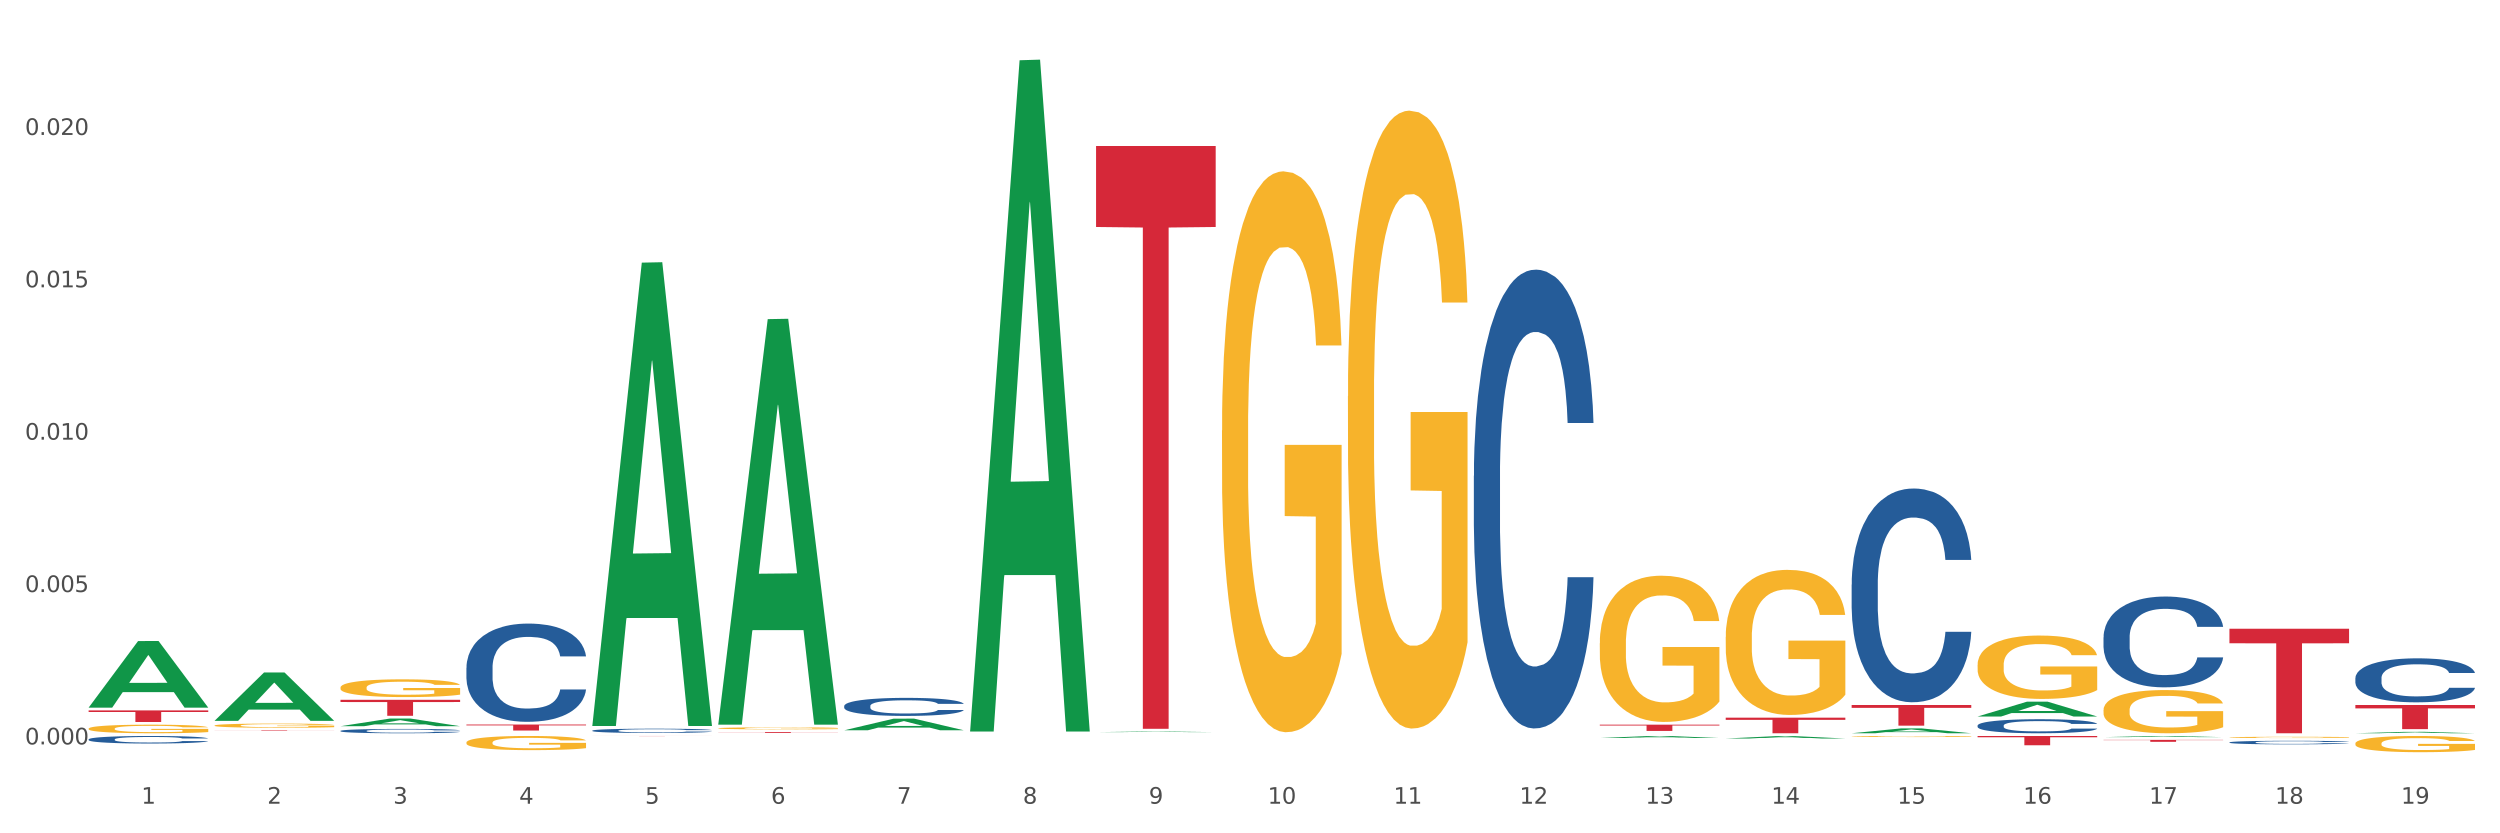 <?xml version="1.0" encoding="utf-8" standalone="no"?>
<!DOCTYPE svg PUBLIC "-//W3C//DTD SVG 1.1//EN"
  "http://www.w3.org/Graphics/SVG/1.1/DTD/svg11.dtd">
<svg xmlns:xlink="http://www.w3.org/1999/xlink" width="1080pt" height="360pt" viewBox="0 0 1080 360" xmlns="http://www.w3.org/2000/svg" version="1.1">
 <rect x="0" y="0" width="1080" height="360" fill="#333333" stroke="none"/>
 <defs>
  <style type="text/css">*{stroke-linejoin: round; stroke-linecap: butt}</style>
 </defs>
 <g id="figure_1">
  <g id="patch_1">
   <path d="M 0 360 
L 1080 360 
L 1080 0 
L 0 0 
z
" style="fill: #ffffff; stroke: #ffffff; stroke-linejoin: miter"/>
  </g>
  <g id="axes_1">
   <g id="matplotlib.axis_1">
    <g id="xtick_1">
     <g id="text_1">
      <!-- 1 -->
      <g style="fill: #4d4d4d" transform="translate(61.07 347.204) scale(0.096 -0.096)">
       <defs>
        <path id="DejaVuSans-31" d="M 794 531 
L 1825 531 
L 1825 4091 
L 703 3866 
L 703 4441 
L 1819 4666 
L 2450 4666 
L 2450 531 
L 3481 531 
L 3481 0 
L 794 0 
L 794 531 
z
" transform="scale(0.016)"/>
       </defs>
       <use xlink:href="#DejaVuSans-31"/>
      </g>
     </g>
    </g>
    <g id="xtick_2">
     <g id="text_2">
      <!-- 2 -->
      <g style="fill: #4d4d4d" transform="translate(115.472 347.204) scale(0.096 -0.096)">
       <defs>
        <path id="DejaVuSans-32" d="M 1228 531 
L 3431 531 
L 3431 0 
L 469 0 
L 469 531 
Q 828 903 1448 1529 
Q 2069 2156 2228 2338 
Q 2531 2678 2651 2914 
Q 2772 3150 2772 3378 
Q 2772 3750 2511 3984 
Q 2250 4219 1831 4219 
Q 1534 4219 1204 4116 
Q 875 4013 500 3803 
L 500 4441 
Q 881 4594 1212 4672 
Q 1544 4750 1819 4750 
Q 2544 4750 2975 4387 
Q 3406 4025 3406 3419 
Q 3406 3131 3298 2873 
Q 3191 2616 2906 2266 
Q 2828 2175 2409 1742 
Q 1991 1309 1228 531 
z
" transform="scale(0.016)"/>
       </defs>
       <use xlink:href="#DejaVuSans-32"/>
      </g>
     </g>
    </g>
    <g id="xtick_3">
     <g id="text_3">
      <!-- 3 -->
      <g style="fill: #4d4d4d" transform="translate(169.874 347.204) scale(0.096 -0.096)">
       <defs>
        <path id="DejaVuSans-33" d="M 2597 2516 
Q 3050 2419 3304 2112 
Q 3559 1806 3559 1356 
Q 3559 666 3084 287 
Q 2609 -91 1734 -91 
Q 1441 -91 1130 -33 
Q 819 25 488 141 
L 488 750 
Q 750 597 1062 519 
Q 1375 441 1716 441 
Q 2309 441 2620 675 
Q 2931 909 2931 1356 
Q 2931 1769 2642 2001 
Q 2353 2234 1838 2234 
L 1294 2234 
L 1294 2753 
L 1863 2753 
Q 2328 2753 2575 2939 
Q 2822 3125 2822 3475 
Q 2822 3834 2567 4026 
Q 2313 4219 1838 4219 
Q 1578 4219 1281 4162 
Q 984 4106 628 3988 
L 628 4550 
Q 988 4650 1302 4700 
Q 1616 4750 1894 4750 
Q 2613 4750 3031 4423 
Q 3450 4097 3450 3541 
Q 3450 3153 3228 2886 
Q 3006 2619 2597 2516 
z
" transform="scale(0.016)"/>
       </defs>
       <use xlink:href="#DejaVuSans-33"/>
      </g>
     </g>
    </g>
    <g id="xtick_4">
     <g id="text_4">
      <!-- 4 -->
      <g style="fill: #4d4d4d" transform="translate(224.276 347.204) scale(0.096 -0.096)">
       <defs>
        <path id="DejaVuSans-34" d="M 2419 4116 
L 825 1625 
L 2419 1625 
L 2419 4116 
z
M 2253 4666 
L 3047 4666 
L 3047 1625 
L 3713 1625 
L 3713 1100 
L 3047 1100 
L 3047 0 
L 2419 0 
L 2419 1100 
L 313 1100 
L 313 1709 
L 2253 4666 
z
" transform="scale(0.016)"/>
       </defs>
       <use xlink:href="#DejaVuSans-34"/>
      </g>
     </g>
    </g>
    <g id="xtick_5">
     <g id="text_5">
      <!-- 5 -->
      <g style="fill: #4d4d4d" transform="translate(278.678 347.204) scale(0.096 -0.096)">
       <defs>
        <path id="DejaVuSans-35" d="M 691 4666 
L 3169 4666 
L 3169 4134 
L 1269 4134 
L 1269 2991 
Q 1406 3038 1543 3061 
Q 1681 3084 1819 3084 
Q 2600 3084 3056 2656 
Q 3513 2228 3513 1497 
Q 3513 744 3044 326 
Q 2575 -91 1722 -91 
Q 1428 -91 1123 -41 
Q 819 9 494 109 
L 494 744 
Q 775 591 1075 516 
Q 1375 441 1709 441 
Q 2250 441 2565 725 
Q 2881 1009 2881 1497 
Q 2881 1984 2565 2268 
Q 2250 2553 1709 2553 
Q 1456 2553 1204 2497 
Q 953 2441 691 2322 
L 691 4666 
z
" transform="scale(0.016)"/>
       </defs>
       <use xlink:href="#DejaVuSans-35"/>
      </g>
     </g>
    </g>
    <g id="xtick_6">
     <g id="text_6">
      <!-- 6 -->
      <g style="fill: #4d4d4d" transform="translate(333.08 347.204) scale(0.096 -0.096)">
       <defs>
        <path id="DejaVuSans-36" d="M 2113 2584 
Q 1688 2584 1439 2293 
Q 1191 2003 1191 1497 
Q 1191 994 1439 701 
Q 1688 409 2113 409 
Q 2538 409 2786 701 
Q 3034 994 3034 1497 
Q 3034 2003 2786 2293 
Q 2538 2584 2113 2584 
z
M 3366 4563 
L 3366 3988 
Q 3128 4100 2886 4159 
Q 2644 4219 2406 4219 
Q 1781 4219 1451 3797 
Q 1122 3375 1075 2522 
Q 1259 2794 1537 2939 
Q 1816 3084 2150 3084 
Q 2853 3084 3261 2657 
Q 3669 2231 3669 1497 
Q 3669 778 3244 343 
Q 2819 -91 2113 -91 
Q 1303 -91 875 529 
Q 447 1150 447 2328 
Q 447 3434 972 4092 
Q 1497 4750 2381 4750 
Q 2619 4750 2861 4703 
Q 3103 4656 3366 4563 
z
" transform="scale(0.016)"/>
       </defs>
       <use xlink:href="#DejaVuSans-36"/>
      </g>
     </g>
    </g>
    <g id="xtick_7">
     <g id="text_7">
      <!-- 7 -->
      <g style="fill: #4d4d4d" transform="translate(387.482 347.204) scale(0.096 -0.096)">
       <defs>
        <path id="DejaVuSans-37" d="M 525 4666 
L 3525 4666 
L 3525 4397 
L 1831 0 
L 1172 0 
L 2766 4134 
L 525 4134 
L 525 4666 
z
" transform="scale(0.016)"/>
       </defs>
       <use xlink:href="#DejaVuSans-37"/>
      </g>
     </g>
    </g>
    <g id="xtick_8">
     <g id="text_8">
      <!-- 8 -->
      <g style="fill: #4d4d4d" transform="translate(441.884 347.204) scale(0.096 -0.096)">
       <defs>
        <path id="DejaVuSans-38" d="M 2034 2216 
Q 1584 2216 1326 1975 
Q 1069 1734 1069 1313 
Q 1069 891 1326 650 
Q 1584 409 2034 409 
Q 2484 409 2743 651 
Q 3003 894 3003 1313 
Q 3003 1734 2745 1975 
Q 2488 2216 2034 2216 
z
M 1403 2484 
Q 997 2584 770 2862 
Q 544 3141 544 3541 
Q 544 4100 942 4425 
Q 1341 4750 2034 4750 
Q 2731 4750 3128 4425 
Q 3525 4100 3525 3541 
Q 3525 3141 3298 2862 
Q 3072 2584 2669 2484 
Q 3125 2378 3379 2068 
Q 3634 1759 3634 1313 
Q 3634 634 3220 271 
Q 2806 -91 2034 -91 
Q 1263 -91 848 271 
Q 434 634 434 1313 
Q 434 1759 690 2068 
Q 947 2378 1403 2484 
z
M 1172 3481 
Q 1172 3119 1398 2916 
Q 1625 2713 2034 2713 
Q 2441 2713 2670 2916 
Q 2900 3119 2900 3481 
Q 2900 3844 2670 4047 
Q 2441 4250 2034 4250 
Q 1625 4250 1398 4047 
Q 1172 3844 1172 3481 
z
" transform="scale(0.016)"/>
       </defs>
       <use xlink:href="#DejaVuSans-38"/>
      </g>
     </g>
    </g>
    <g id="xtick_9">
     <g id="text_9">
      <!-- 9 -->
      <g style="fill: #4d4d4d" transform="translate(496.286 347.204) scale(0.096 -0.096)">
       <defs>
        <path id="DejaVuSans-39" d="M 703 97 
L 703 672 
Q 941 559 1184 500 
Q 1428 441 1663 441 
Q 2288 441 2617 861 
Q 2947 1281 2994 2138 
Q 2813 1869 2534 1725 
Q 2256 1581 1919 1581 
Q 1219 1581 811 2004 
Q 403 2428 403 3163 
Q 403 3881 828 4315 
Q 1253 4750 1959 4750 
Q 2769 4750 3195 4129 
Q 3622 3509 3622 2328 
Q 3622 1225 3098 567 
Q 2575 -91 1691 -91 
Q 1453 -91 1209 -44 
Q 966 3 703 97 
z
M 1959 2075 
Q 2384 2075 2632 2365 
Q 2881 2656 2881 3163 
Q 2881 3666 2632 3958 
Q 2384 4250 1959 4250 
Q 1534 4250 1286 3958 
Q 1038 3666 1038 3163 
Q 1038 2656 1286 2365 
Q 1534 2075 1959 2075 
z
" transform="scale(0.016)"/>
       </defs>
       <use xlink:href="#DejaVuSans-39"/>
      </g>
     </g>
    </g>
    <g id="xtick_10">
     <g id="text_10">
      <!-- 10 -->
      <g style="fill: #4d4d4d" transform="translate(547.634 347.204) scale(0.096 -0.096)">
       <defs>
        <path id="DejaVuSans-30" d="M 2034 4250 
Q 1547 4250 1301 3770 
Q 1056 3291 1056 2328 
Q 1056 1369 1301 889 
Q 1547 409 2034 409 
Q 2525 409 2770 889 
Q 3016 1369 3016 2328 
Q 3016 3291 2770 3770 
Q 2525 4250 2034 4250 
z
M 2034 4750 
Q 2819 4750 3233 4129 
Q 3647 3509 3647 2328 
Q 3647 1150 3233 529 
Q 2819 -91 2034 -91 
Q 1250 -91 836 529 
Q 422 1150 422 2328 
Q 422 3509 836 4129 
Q 1250 4750 2034 4750 
z
" transform="scale(0.016)"/>
       </defs>
       <use xlink:href="#DejaVuSans-31"/>
       <use xlink:href="#DejaVuSans-30" transform="translate(63.623 0)"/>
      </g>
     </g>
    </g>
    <g id="xtick_11">
     <g id="text_11">
      <!-- 11 -->
      <g style="fill: #4d4d4d" transform="translate(602.035 347.204) scale(0.096 -0.096)">
       <use xlink:href="#DejaVuSans-31"/>
       <use xlink:href="#DejaVuSans-31" transform="translate(63.623 0)"/>
      </g>
     </g>
    </g>
    <g id="xtick_12">
     <g id="text_12">
      <!-- 12 -->
      <g style="fill: #4d4d4d" transform="translate(656.437 347.204) scale(0.096 -0.096)">
       <use xlink:href="#DejaVuSans-31"/>
       <use xlink:href="#DejaVuSans-32" transform="translate(63.623 0)"/>
      </g>
     </g>
    </g>
    <g id="xtick_13">
     <g id="text_13">
      <!-- 13 -->
      <g style="fill: #4d4d4d" transform="translate(710.839 347.204) scale(0.096 -0.096)">
       <use xlink:href="#DejaVuSans-31"/>
       <use xlink:href="#DejaVuSans-33" transform="translate(63.623 0)"/>
      </g>
     </g>
    </g>
    <g id="xtick_14">
     <g id="text_14">
      <!-- 14 -->
      <g style="fill: #4d4d4d" transform="translate(765.241 347.204) scale(0.096 -0.096)">
       <use xlink:href="#DejaVuSans-31"/>
       <use xlink:href="#DejaVuSans-34" transform="translate(63.623 0)"/>
      </g>
     </g>
    </g>
    <g id="xtick_15">
     <g id="text_15">
      <!-- 15 -->
      <g style="fill: #4d4d4d" transform="translate(819.643 347.204) scale(0.096 -0.096)">
       <use xlink:href="#DejaVuSans-31"/>
       <use xlink:href="#DejaVuSans-35" transform="translate(63.623 0)"/>
      </g>
     </g>
    </g>
    <g id="xtick_16">
     <g id="text_16">
      <!-- 16 -->
      <g style="fill: #4d4d4d" transform="translate(874.045 347.204) scale(0.096 -0.096)">
       <use xlink:href="#DejaVuSans-31"/>
       <use xlink:href="#DejaVuSans-36" transform="translate(63.623 0)"/>
      </g>
     </g>
    </g>
    <g id="xtick_17">
     <g id="text_17">
      <!-- 17 -->
      <g style="fill: #4d4d4d" transform="translate(928.447 347.204) scale(0.096 -0.096)">
       <use xlink:href="#DejaVuSans-31"/>
       <use xlink:href="#DejaVuSans-37" transform="translate(63.623 0)"/>
      </g>
     </g>
    </g>
    <g id="xtick_18">
     <g id="text_18">
      <!-- 18 -->
      <g style="fill: #4d4d4d" transform="translate(982.849 347.204) scale(0.096 -0.096)">
       <use xlink:href="#DejaVuSans-31"/>
       <use xlink:href="#DejaVuSans-38" transform="translate(63.623 0)"/>
      </g>
     </g>
    </g>
    <g id="xtick_19">
     <g id="text_19">
      <!-- 19 -->
      <g style="fill: #4d4d4d" transform="translate(1037.251 347.204) scale(0.096 -0.096)">
       <use xlink:href="#DejaVuSans-31"/>
       <use xlink:href="#DejaVuSans-39" transform="translate(63.623 0)"/>
      </g>
     </g>
    </g>
    <g id="xtick_20"/>
    <g id="xtick_21"/>
    <g id="xtick_22"/>
    <g id="xtick_23"/>
    <g id="xtick_24"/>
    <g id="xtick_25"/>
    <g id="xtick_26"/>
    <g id="xtick_27"/>
    <g id="xtick_28"/>
    <g id="xtick_29"/>
    <g id="xtick_30"/>
    <g id="xtick_31"/>
    <g id="xtick_32"/>
    <g id="xtick_33"/>
    <g id="xtick_34"/>
    <g id="xtick_35"/>
    <g id="xtick_36"/>
    <g id="xtick_37"/>
   </g>
   <g id="matplotlib.axis_2">
    <g id="ytick_1">
     <g id="text_20">
      <!-- 0.000 -->
      <g style="fill: #4d4d4d" transform="translate(10.8 321.587) scale(0.096 -0.096)">
       <defs>
        <path id="DejaVuSans-2e" d="M 684 794 
L 1344 794 
L 1344 0 
L 684 0 
L 684 794 
z
" transform="scale(0.016)"/>
       </defs>
       <use xlink:href="#DejaVuSans-30"/>
       <use xlink:href="#DejaVuSans-2e" transform="translate(63.623 0)"/>
       <use xlink:href="#DejaVuSans-30" transform="translate(95.41 0)"/>
       <use xlink:href="#DejaVuSans-30" transform="translate(159.033 0)"/>
       <use xlink:href="#DejaVuSans-30" transform="translate(222.656 0)"/>
      </g>
     </g>
    </g>
    <g id="ytick_2">
     <g id="text_21">
      <!-- 0.005 -->
      <g style="fill: #4d4d4d" transform="translate(10.8 255.765) scale(0.096 -0.096)">
       <use xlink:href="#DejaVuSans-30"/>
       <use xlink:href="#DejaVuSans-2e" transform="translate(63.623 0)"/>
       <use xlink:href="#DejaVuSans-30" transform="translate(95.41 0)"/>
       <use xlink:href="#DejaVuSans-30" transform="translate(159.033 0)"/>
       <use xlink:href="#DejaVuSans-35" transform="translate(222.656 0)"/>
      </g>
     </g>
    </g>
    <g id="ytick_3">
     <g id="text_22">
      <!-- 0.010 -->
      <g style="fill: #4d4d4d" transform="translate(10.8 189.943) scale(0.096 -0.096)">
       <use xlink:href="#DejaVuSans-30"/>
       <use xlink:href="#DejaVuSans-2e" transform="translate(63.623 0)"/>
       <use xlink:href="#DejaVuSans-30" transform="translate(95.41 0)"/>
       <use xlink:href="#DejaVuSans-31" transform="translate(159.033 0)"/>
       <use xlink:href="#DejaVuSans-30" transform="translate(222.656 0)"/>
      </g>
     </g>
    </g>
    <g id="ytick_4">
     <g id="text_23">
      <!-- 0.015 -->
      <g style="fill: #4d4d4d" transform="translate(10.8 124.122) scale(0.096 -0.096)">
       <use xlink:href="#DejaVuSans-30"/>
       <use xlink:href="#DejaVuSans-2e" transform="translate(63.623 0)"/>
       <use xlink:href="#DejaVuSans-30" transform="translate(95.41 0)"/>
       <use xlink:href="#DejaVuSans-31" transform="translate(159.033 0)"/>
       <use xlink:href="#DejaVuSans-35" transform="translate(222.656 0)"/>
      </g>
     </g>
    </g>
    <g id="ytick_5">
     <g id="text_24">
      <!-- 0.020 -->
      <g style="fill: #4d4d4d" transform="translate(10.8 58.3) scale(0.096 -0.096)">
       <use xlink:href="#DejaVuSans-30"/>
       <use xlink:href="#DejaVuSans-2e" transform="translate(63.623 0)"/>
       <use xlink:href="#DejaVuSans-30" transform="translate(95.41 0)"/>
       <use xlink:href="#DejaVuSans-32" transform="translate(159.033 0)"/>
       <use xlink:href="#DejaVuSans-30" transform="translate(222.656 0)"/>
      </g>
     </g>
    </g>
    <g id="ytick_6"/>
    <g id="ytick_7"/>
    <g id="ytick_8"/>
    <g id="ytick_9"/>
    <g id="ytick_10"/>
   </g>
   <g id="PolyCollection_1">
    <path d="M 1017.518 321.179 
L 1017.579 321.172 
L 1017.579 320.942 
L 1017.701 320.743 
L 1018.311 320.263 
L 1019.227 319.866 
L 1019.898 319.655 
L 1020.569 319.482 
L 1021.362 319.309 
L 1022.339 319.13 
L 1024.108 318.868 
L 1025.206 318.733 
L 1026.549 318.592 
L 1028.989 318.388 
L 1030.759 318.272 
L 1032.589 318.176 
L 1035.579 318.061 
L 1037.532 318.01 
L 1039.606 317.971 
L 1042.108 317.946 
L 1044 317.939 
L 1048.149 317.959 
L 1051.688 318.016 
L 1053.396 318.061 
L 1055.593 318.138 
L 1056.752 318.189 
L 1058.644 318.292 
L 1060.597 318.426 
L 1061.939 318.541 
L 1063.952 318.759 
L 1065.478 318.977 
L 1066.881 319.245 
L 1067.614 319.431 
L 1068.163 319.604 
L 1068.651 319.802 
L 1069.139 320.116 
L 1058.156 320.116 
L 1057.729 319.892 
L 1057.058 319.681 
L 1056.081 319.476 
L 1055.227 319.348 
L 1053.763 319.188 
L 1052.42 319.085 
L 1051.017 319.009 
L 1049.308 318.945 
L 1047.966 318.913 
L 1046.074 318.887 
L 1042.352 318.893 
L 1039.851 318.945 
L 1038.142 319.009 
L 1037.044 319.066 
L 1036.067 319.13 
L 1034.969 319.22 
L 1033.688 319.354 
L 1032.773 319.476 
L 1031.857 319.63 
L 1031.125 319.783 
L 1030.454 319.962 
L 1029.905 320.154 
L 1029.478 320.353 
L 1029.111 320.596 
L 1028.806 321 
L 1028.806 321.877 
L 1028.928 322.075 
L 1029.234 322.338 
L 1029.6 322.536 
L 1030.21 322.773 
L 1030.759 322.933 
L 1031.796 323.163 
L 1032.956 323.355 
L 1033.871 323.477 
L 1034.786 323.579 
L 1036.373 323.72 
L 1038.142 323.836 
L 1039.668 323.906 
L 1041.742 323.97 
L 1043.146 323.996 
L 1044.366 324.008 
L 1047.356 324.008 
L 1049.491 323.989 
L 1051.871 323.944 
L 1053.702 323.887 
L 1055.227 323.816 
L 1056.935 323.701 
L 1058.034 323.592 
L 1058.034 322.254 
L 1044.61 322.248 
L 1044.61 321.358 
L 1069.2 321.358 
L 1069.2 323.97 
L 1068.163 324.104 
L 1067.003 324.226 
L 1065.783 324.335 
L 1063.952 324.469 
L 1061.756 324.597 
L 1059.803 324.687 
L 1057.729 324.764 
L 1055.288 324.834 
L 1052.115 324.898 
L 1050.163 324.924 
L 1047.722 324.943 
L 1044.854 324.95 
L 1042.352 324.937 
L 1039.912 324.905 
L 1037.349 324.847 
L 1034.847 324.764 
L 1032.956 324.681 
L 1031.064 324.578 
L 1029.05 324.444 
L 1027.464 324.316 
L 1026.244 324.2 
L 1024.901 324.053 
L 1023.437 323.861 
L 1022.339 323.688 
L 1021.362 323.509 
L 1020.325 323.279 
L 1019.593 323.08 
L 1018.861 322.83 
L 1018.433 322.645 
L 1017.945 322.357 
L 1017.579 321.953 
L 1017.518 321.179 
z
" clip-path="url(#p06652e00cf)" style="fill: #f7b32b"/>
    <path d="M 963.116 318.55 
L 963.177 318.549 
L 963.177 318.531 
L 963.299 318.516 
L 963.909 318.478 
L 964.825 318.447 
L 965.496 318.43 
L 966.167 318.417 
L 966.96 318.403 
L 967.937 318.389 
L 969.706 318.369 
L 970.804 318.358 
L 972.147 318.347 
L 974.587 318.331 
L 976.357 318.322 
L 978.188 318.314 
L 981.177 318.305 
L 983.13 318.301 
L 985.205 318.298 
L 987.706 318.296 
L 989.598 318.296 
L 993.747 318.297 
L 997.286 318.302 
L 998.995 318.305 
L 1001.191 318.311 
L 1002.35 318.315 
L 1004.242 318.323 
L 1006.195 318.334 
L 1007.537 318.343 
L 1009.551 318.36 
L 1011.076 318.377 
L 1012.479 318.398 
L 1013.212 318.413 
L 1013.761 318.426 
L 1014.249 318.442 
L 1014.737 318.466 
L 1003.754 318.466 
L 1003.327 318.449 
L 1002.656 318.432 
L 1001.679 318.416 
L 1000.825 318.406 
L 999.361 318.394 
L 998.018 318.386 
L 996.615 318.38 
L 994.906 318.375 
L 993.564 318.372 
L 991.672 318.37 
L 987.95 318.371 
L 985.449 318.375 
L 983.74 318.38 
L 982.642 318.384 
L 981.666 318.389 
L 980.567 318.396 
L 979.286 318.407 
L 978.371 318.416 
L 977.455 318.428 
L 976.723 318.44 
L 976.052 318.454 
L 975.503 318.469 
L 975.076 318.485 
L 974.71 318.504 
L 974.404 318.536 
L 974.404 318.604 
L 974.526 318.62 
L 974.832 318.641 
L 975.198 318.656 
L 975.808 318.675 
L 976.357 318.687 
L 977.394 318.705 
L 978.554 318.72 
L 979.469 318.73 
L 980.384 318.738 
L 981.971 318.749 
L 983.74 318.758 
L 985.266 318.763 
L 987.34 318.769 
L 988.744 318.771 
L 989.964 318.772 
L 992.954 318.772 
L 995.089 318.77 
L 997.469 318.767 
L 999.3 318.762 
L 1000.825 318.756 
L 1002.534 318.747 
L 1003.632 318.739 
L 1003.632 318.634 
L 990.208 318.634 
L 990.208 318.564 
L 1014.798 318.564 
L 1014.798 318.769 
L 1013.761 318.779 
L 1012.601 318.789 
L 1011.381 318.797 
L 1009.551 318.808 
L 1007.354 318.818 
L 1005.401 318.825 
L 1003.327 318.831 
L 1000.886 318.836 
L 997.713 318.841 
L 995.761 318.843 
L 993.32 318.845 
L 990.452 318.845 
L 987.95 318.844 
L 985.51 318.842 
L 982.947 318.837 
L 980.445 318.831 
L 978.554 318.824 
L 976.662 318.816 
L 974.649 318.806 
L 973.062 318.796 
L 971.842 318.787 
L 970.499 318.775 
L 969.035 318.76 
L 967.937 318.746 
L 966.96 318.732 
L 965.923 318.714 
L 965.191 318.699 
L 964.459 318.679 
L 964.031 318.665 
L 963.543 318.642 
L 963.177 318.61 
L 963.116 318.55 
z
" clip-path="url(#p06652e00cf)" style="fill: #f7b32b"/>
    <path d="M 147.087 302.316 
L 198.769 302.316 
L 198.769 303.278 
L 178.439 303.284 
L 178.439 309.236 
L 167.294 309.236 
L 167.294 303.284 
L 147.087 303.278 
L 147.087 302.322 
L 147.087 302.316 
z
" clip-path="url(#p06652e00cf)" style="fill: #d62839"/>
    <path d="M 201.489 312.997 
L 253.171 312.997 
L 253.171 313.359 
L 232.841 313.362 
L 232.841 315.604 
L 221.696 315.604 
L 221.696 313.362 
L 201.489 313.359 
L 201.489 312.999 
L 201.489 312.997 
z
" clip-path="url(#p06652e00cf)" style="fill: #d62839"/>
    <path d="M 38.283 306.884 
L 89.965 306.884 
L 89.965 307.58 
L 69.635 307.585 
L 69.635 311.894 
L 58.49 311.894 
L 58.49 307.585 
L 38.283 307.58 
L 38.283 306.889 
L 38.283 306.884 
z
" clip-path="url(#p06652e00cf)" style="fill: #d62839"/>
    <path d="M 92.685 315.566 
L 144.367 315.566 
L 144.367 315.596 
L 124.037 315.596 
L 124.037 315.779 
L 112.892 315.779 
L 112.892 315.596 
L 92.685 315.596 
L 92.685 315.567 
L 92.685 315.566 
z
" clip-path="url(#p06652e00cf)" style="fill: #d62839"/>
    <path d="M 310.293 316.262 
L 361.975 316.262 
L 361.975 316.312 
L 341.645 316.313 
L 341.645 316.621 
L 330.5 316.621 
L 330.5 316.313 
L 310.293 316.312 
L 310.293 316.263 
L 310.293 316.262 
z
" clip-path="url(#p06652e00cf)" style="fill: #d62839"/>
    <path d="M 255.891 317.939 
L 307.573 317.939 
L 307.573 317.948 
L 287.243 317.948 
L 287.243 317.999 
L 276.098 317.999 
L 276.098 317.948 
L 255.891 317.948 
L 255.891 317.939 
L 255.891 317.939 
z
" clip-path="url(#p06652e00cf)" style="fill: #d62839"/>
    <path d="M 1017.518 304.573 
L 1069.2 304.573 
L 1069.2 306.02 
L 1048.87 306.03 
L 1048.87 314.983 
L 1037.726 314.983 
L 1037.726 306.03 
L 1017.518 306.02 
L 1017.518 304.583 
L 1017.518 304.573 
z
" clip-path="url(#p06652e00cf)" style="fill: #d62839"/>
    <path d="M 963.116 271.616 
L 1014.798 271.616 
L 1014.798 277.891 
L 994.468 277.934 
L 994.468 316.771 
L 983.324 316.771 
L 983.324 277.934 
L 963.116 277.891 
L 963.116 271.659 
L 963.116 271.616 
z
" clip-path="url(#p06652e00cf)" style="fill: #d62839"/>
    <path d="M 908.714 319.623 
L 960.396 319.623 
L 960.396 319.74 
L 940.066 319.741 
L 940.066 320.468 
L 928.922 320.468 
L 928.922 319.741 
L 908.714 319.74 
L 908.714 319.624 
L 908.714 319.623 
z
" clip-path="url(#p06652e00cf)" style="fill: #d62839"/>
    <path d="M 854.312 317.939 
L 905.994 317.939 
L 905.994 318.497 
L 885.664 318.501 
L 885.664 321.955 
L 874.52 321.955 
L 874.52 318.501 
L 854.312 318.497 
L 854.312 317.943 
L 854.312 317.939 
z
" clip-path="url(#p06652e00cf)" style="fill: #d62839"/>
    <path d="M 799.91 304.549 
L 851.592 304.549 
L 851.592 305.793 
L 831.262 305.801 
L 831.262 313.498 
L 820.118 313.498 
L 820.118 305.801 
L 799.91 305.793 
L 799.91 304.557 
L 799.91 304.549 
z
" clip-path="url(#p06652e00cf)" style="fill: #d62839"/>
    <path d="M 745.508 310.034 
L 797.19 310.034 
L 797.19 310.97 
L 776.86 310.977 
L 776.86 316.771 
L 765.716 316.771 
L 765.716 310.977 
L 745.508 310.97 
L 745.508 310.041 
L 745.508 310.034 
z
" clip-path="url(#p06652e00cf)" style="fill: #d62839"/>
    <path d="M 691.106 313.045 
L 742.788 313.045 
L 742.788 313.422 
L 722.458 313.424 
L 722.458 315.753 
L 711.314 315.753 
L 711.314 313.424 
L 691.106 313.422 
L 691.106 313.048 
L 691.106 313.045 
z
" clip-path="url(#p06652e00cf)" style="fill: #d62839"/>
    <path d="M 473.499 63.067 
L 525.18 63.067 
L 525.18 98.056 
L 504.851 98.292 
L 504.851 314.843 
L 493.706 314.843 
L 493.706 98.292 
L 473.499 98.056 
L 473.499 63.303 
L 473.499 63.067 
z
" clip-path="url(#p06652e00cf)" style="fill: #d62839"/>
    <path d="M 582.303 171.15 
L 582.364 170.906 
L 582.364 162.129 
L 582.486 154.572 
L 583.096 136.287 
L 584.011 121.172 
L 584.682 113.126 
L 585.353 106.544 
L 586.147 99.962 
L 587.123 93.135 
L 588.892 83.14 
L 589.991 78.02 
L 591.333 72.657 
L 593.774 64.855 
L 595.543 60.467 
L 597.374 56.81 
L 600.364 52.422 
L 602.316 50.471 
L 604.391 49.008 
L 606.893 48.033 
L 608.784 47.789 
L 612.933 48.521 
L 616.472 50.715 
L 618.181 52.422 
L 620.377 55.347 
L 621.537 57.297 
L 623.428 61.198 
L 625.381 66.318 
L 626.723 70.706 
L 628.737 78.995 
L 630.262 87.284 
L 631.666 97.524 
L 632.398 104.594 
L 632.947 111.176 
L 633.435 118.734 
L 633.923 130.68 
L 622.94 130.68 
L 622.513 122.147 
L 621.842 114.102 
L 620.866 106.3 
L 620.011 101.424 
L 618.547 95.329 
L 617.205 91.429 
L 615.801 88.503 
L 614.093 86.065 
L 612.75 84.846 
L 610.859 83.871 
L 607.137 84.115 
L 604.635 86.065 
L 602.926 88.503 
L 601.828 90.697 
L 600.852 93.135 
L 599.754 96.548 
L 598.472 101.668 
L 597.557 106.3 
L 596.642 112.151 
L 595.909 118.002 
L 595.238 124.829 
L 594.689 132.142 
L 594.262 139.7 
L 593.896 148.964 
L 593.591 164.323 
L 593.591 197.723 
L 593.713 205.281 
L 594.018 215.276 
L 594.384 222.834 
L 594.994 231.855 
L 595.543 237.949 
L 596.581 246.726 
L 597.74 254.04 
L 598.655 258.672 
L 599.57 262.573 
L 601.157 267.936 
L 602.926 272.324 
L 604.452 275.006 
L 606.526 277.444 
L 607.93 278.419 
L 609.15 278.907 
L 612.14 278.907 
L 614.276 278.176 
L 616.655 276.469 
L 618.486 274.275 
L 620.011 271.593 
L 621.72 267.205 
L 622.818 263.06 
L 622.818 212.107 
L 609.394 211.863 
L 609.394 177.976 
L 633.984 177.976 
L 633.984 277.444 
L 632.947 282.564 
L 631.788 287.196 
L 630.567 291.34 
L 628.737 296.46 
L 626.54 301.336 
L 624.588 304.749 
L 622.513 307.675 
L 620.072 310.356 
L 616.899 312.794 
L 614.947 313.77 
L 612.506 314.501 
L 609.638 314.745 
L 607.137 314.257 
L 604.696 313.038 
L 602.133 310.844 
L 599.632 307.675 
L 597.74 304.505 
L 595.848 300.605 
L 593.835 295.485 
L 592.248 290.609 
L 591.028 286.221 
L 589.686 280.613 
L 588.221 273.3 
L 587.123 266.717 
L 586.147 259.891 
L 585.109 251.114 
L 584.377 243.557 
L 583.645 234.049 
L 583.218 226.979 
L 582.73 216.008 
L 582.364 200.649 
L 582.303 171.15 
z
" clip-path="url(#p06652e00cf)" style="fill: #f7b32b"/>
    <path d="M 691.106 277.893 
L 691.167 277.835 
L 691.167 275.758 
L 691.289 273.969 
L 691.9 269.642 
L 692.815 266.065 
L 693.486 264.161 
L 694.157 262.603 
L 694.951 261.045 
L 695.927 259.429 
L 697.696 257.064 
L 698.795 255.852 
L 700.137 254.583 
L 702.578 252.737 
L 704.347 251.698 
L 706.178 250.832 
L 709.168 249.794 
L 711.12 249.332 
L 713.195 248.986 
L 715.696 248.755 
L 717.588 248.698 
L 721.737 248.871 
L 725.276 249.39 
L 726.985 249.794 
L 729.181 250.486 
L 730.341 250.948 
L 732.232 251.871 
L 734.185 253.083 
L 735.527 254.121 
L 737.541 256.083 
L 739.066 258.045 
L 740.47 260.468 
L 741.202 262.141 
L 741.751 263.699 
L 742.239 265.488 
L 742.727 268.315 
L 731.744 268.315 
L 731.317 266.295 
L 730.646 264.391 
L 729.67 262.545 
L 728.815 261.391 
L 727.351 259.949 
L 726.008 259.026 
L 724.605 258.333 
L 722.897 257.756 
L 721.554 257.468 
L 719.663 257.237 
L 715.941 257.295 
L 713.439 257.756 
L 711.73 258.333 
L 710.632 258.852 
L 709.656 259.429 
L 708.557 260.237 
L 707.276 261.449 
L 706.361 262.545 
L 705.446 263.93 
L 704.713 265.315 
L 704.042 266.93 
L 703.493 268.661 
L 703.066 270.45 
L 702.7 272.642 
L 702.395 276.277 
L 702.395 284.182 
L 702.517 285.97 
L 702.822 288.336 
L 703.188 290.125 
L 703.798 292.259 
L 704.347 293.702 
L 705.385 295.779 
L 706.544 297.51 
L 707.459 298.606 
L 708.374 299.529 
L 709.961 300.799 
L 711.73 301.837 
L 713.256 302.472 
L 715.33 303.049 
L 716.734 303.28 
L 717.954 303.395 
L 720.944 303.395 
L 723.08 303.222 
L 725.459 302.818 
L 727.29 302.299 
L 728.815 301.664 
L 730.524 300.626 
L 731.622 299.645 
L 731.622 287.586 
L 718.198 287.528 
L 718.198 279.508 
L 742.788 279.508 
L 742.788 303.049 
L 741.751 304.26 
L 740.592 305.357 
L 739.371 306.338 
L 737.541 307.549 
L 735.344 308.703 
L 733.392 309.511 
L 731.317 310.203 
L 728.876 310.838 
L 725.703 311.415 
L 723.751 311.646 
L 721.31 311.819 
L 718.442 311.877 
L 715.941 311.761 
L 713.5 311.473 
L 710.937 310.953 
L 708.435 310.203 
L 706.544 309.453 
L 704.652 308.53 
L 702.639 307.318 
L 701.052 306.164 
L 699.832 305.126 
L 698.49 303.799 
L 697.025 302.068 
L 695.927 300.51 
L 694.951 298.895 
L 693.913 296.817 
L 693.181 295.029 
L 692.449 292.779 
L 692.022 291.105 
L 691.534 288.509 
L 691.167 284.874 
L 691.106 277.893 
z
" clip-path="url(#p06652e00cf)" style="fill: #f7b32b"/>
    <path d="M 147.087 297.018 
L 147.148 297.011 
L 147.148 296.758 
L 147.27 296.541 
L 147.88 296.015 
L 148.795 295.58 
L 149.467 295.349 
L 150.138 295.16 
L 150.931 294.97 
L 151.907 294.774 
L 153.677 294.487 
L 154.775 294.339 
L 156.118 294.185 
L 158.558 293.961 
L 160.328 293.834 
L 162.158 293.729 
L 165.148 293.603 
L 167.101 293.547 
L 169.175 293.505 
L 171.677 293.477 
L 173.569 293.47 
L 177.718 293.491 
L 181.257 293.554 
L 182.965 293.603 
L 185.162 293.687 
L 186.321 293.743 
L 188.213 293.856 
L 190.165 294.003 
L 191.508 294.129 
L 193.521 294.367 
L 195.047 294.606 
L 196.45 294.9 
L 197.182 295.104 
L 197.731 295.293 
L 198.22 295.51 
L 198.708 295.854 
L 187.725 295.854 
L 187.297 295.608 
L 186.626 295.377 
L 185.65 295.153 
L 184.796 295.012 
L 183.331 294.837 
L 181.989 294.725 
L 180.586 294.641 
L 178.877 294.571 
L 177.535 294.536 
L 175.643 294.508 
L 171.921 294.515 
L 169.419 294.571 
L 167.711 294.641 
L 166.613 294.704 
L 165.636 294.774 
L 164.538 294.872 
L 163.257 295.019 
L 162.341 295.153 
L 161.426 295.321 
L 160.694 295.489 
L 160.023 295.685 
L 159.473 295.896 
L 159.046 296.113 
L 158.68 296.38 
L 158.375 296.821 
L 158.375 297.782 
L 158.497 297.999 
L 158.802 298.287 
L 159.168 298.504 
L 159.779 298.763 
L 160.328 298.939 
L 161.365 299.191 
L 162.524 299.401 
L 163.44 299.535 
L 164.355 299.647 
L 165.941 299.801 
L 167.711 299.927 
L 169.236 300.004 
L 171.311 300.074 
L 172.714 300.103 
L 173.935 300.117 
L 176.924 300.117 
L 179.06 300.095 
L 181.44 300.046 
L 183.27 299.983 
L 184.796 299.906 
L 186.504 299.78 
L 187.603 299.661 
L 187.603 298.195 
L 174.179 298.188 
L 174.179 297.214 
L 198.769 297.214 
L 198.769 300.074 
L 197.731 300.222 
L 196.572 300.355 
L 195.352 300.474 
L 193.521 300.621 
L 191.325 300.762 
L 189.372 300.86 
L 187.297 300.944 
L 184.857 301.021 
L 181.684 301.091 
L 179.731 301.119 
L 177.291 301.14 
L 174.423 301.147 
L 171.921 301.133 
L 169.48 301.098 
L 166.918 301.035 
L 164.416 300.944 
L 162.524 300.853 
L 160.633 300.741 
L 158.619 300.593 
L 157.033 300.453 
L 155.812 300.327 
L 154.47 300.166 
L 153.006 299.955 
L 151.907 299.766 
L 150.931 299.57 
L 149.894 299.317 
L 149.162 299.1 
L 148.429 298.826 
L 148.002 298.623 
L 147.514 298.308 
L 147.148 297.866 
L 147.087 297.018 
z
" clip-path="url(#p06652e00cf)" style="fill: #f7b32b"/>
    <path d="M 201.489 320.768 
L 201.55 320.763 
L 201.55 320.561 
L 201.672 320.388 
L 202.282 319.969 
L 203.197 319.622 
L 203.869 319.438 
L 204.54 319.287 
L 205.333 319.136 
L 206.309 318.979 
L 208.079 318.75 
L 209.177 318.633 
L 210.519 318.51 
L 212.96 318.331 
L 214.73 318.23 
L 216.56 318.146 
L 219.55 318.046 
L 221.503 318.001 
L 223.577 317.967 
L 226.079 317.945 
L 227.97 317.939 
L 232.12 317.956 
L 235.659 318.007 
L 237.367 318.046 
L 239.564 318.113 
L 240.723 318.157 
L 242.615 318.247 
L 244.567 318.364 
L 245.91 318.465 
L 247.923 318.655 
L 249.449 318.845 
L 250.852 319.08 
L 251.584 319.242 
L 252.133 319.393 
L 252.622 319.566 
L 253.11 319.84 
L 242.127 319.84 
L 241.699 319.645 
L 241.028 319.46 
L 240.052 319.281 
L 239.198 319.169 
L 237.733 319.03 
L 236.391 318.94 
L 234.987 318.873 
L 233.279 318.817 
L 231.937 318.789 
L 230.045 318.767 
L 226.323 318.772 
L 223.821 318.817 
L 222.113 318.873 
L 221.014 318.923 
L 220.038 318.979 
L 218.94 319.058 
L 217.659 319.175 
L 216.743 319.281 
L 215.828 319.415 
L 215.096 319.55 
L 214.425 319.706 
L 213.875 319.874 
L 213.448 320.047 
L 213.082 320.26 
L 212.777 320.612 
L 212.777 321.378 
L 212.899 321.551 
L 213.204 321.78 
L 213.57 321.954 
L 214.181 322.16 
L 214.73 322.3 
L 215.767 322.501 
L 216.926 322.669 
L 217.842 322.775 
L 218.757 322.865 
L 220.343 322.988 
L 222.113 323.088 
L 223.638 323.15 
L 225.713 323.206 
L 227.116 323.228 
L 228.337 323.239 
L 231.326 323.239 
L 233.462 323.223 
L 235.842 323.183 
L 237.672 323.133 
L 239.198 323.072 
L 240.906 322.971 
L 242.005 322.876 
L 242.005 321.708 
L 228.581 321.702 
L 228.581 320.925 
L 253.171 320.925 
L 253.171 323.206 
L 252.133 323.323 
L 250.974 323.429 
L 249.754 323.524 
L 247.923 323.642 
L 245.727 323.754 
L 243.774 323.832 
L 241.699 323.899 
L 239.259 323.961 
L 236.086 324.016 
L 234.133 324.039 
L 231.693 324.056 
L 228.825 324.061 
L 226.323 324.05 
L 223.882 324.022 
L 221.32 323.972 
L 218.818 323.899 
L 216.926 323.826 
L 215.035 323.737 
L 213.021 323.62 
L 211.435 323.508 
L 210.214 323.407 
L 208.872 323.278 
L 207.408 323.111 
L 206.309 322.96 
L 205.333 322.803 
L 204.296 322.602 
L 203.563 322.429 
L 202.831 322.211 
L 202.404 322.049 
L 201.916 321.797 
L 201.55 321.445 
L 201.489 320.768 
z
" clip-path="url(#p06652e00cf)" style="fill: #f7b32b"/>
    <path d="M 38.283 314.776 
L 38.344 314.773 
L 38.344 314.651 
L 38.466 314.546 
L 39.076 314.292 
L 39.991 314.082 
L 40.663 313.97 
L 41.334 313.878 
L 42.127 313.787 
L 43.103 313.692 
L 44.873 313.553 
L 45.971 313.482 
L 47.314 313.408 
L 49.754 313.299 
L 51.524 313.238 
L 53.354 313.188 
L 56.344 313.127 
L 58.297 313.1 
L 60.371 313.079 
L 62.873 313.066 
L 64.765 313.062 
L 68.914 313.072 
L 72.453 313.103 
L 74.161 313.127 
L 76.358 313.167 
L 77.517 313.194 
L 79.409 313.249 
L 81.361 313.32 
L 82.704 313.381 
L 84.717 313.496 
L 86.243 313.611 
L 87.646 313.753 
L 88.378 313.851 
L 88.928 313.943 
L 89.416 314.048 
L 89.904 314.214 
L 78.921 314.214 
L 78.494 314.095 
L 77.822 313.983 
L 76.846 313.875 
L 75.992 313.807 
L 74.527 313.723 
L 73.185 313.669 
L 71.782 313.628 
L 70.073 313.594 
L 68.731 313.577 
L 66.839 313.564 
L 63.117 313.567 
L 60.615 313.594 
L 58.907 313.628 
L 57.809 313.658 
L 56.832 313.692 
L 55.734 313.74 
L 54.453 313.811 
L 53.537 313.875 
L 52.622 313.956 
L 51.89 314.038 
L 51.219 314.132 
L 50.67 314.234 
L 50.242 314.339 
L 49.876 314.468 
L 49.571 314.681 
L 49.571 315.145 
L 49.693 315.25 
L 49.998 315.389 
L 50.364 315.494 
L 50.975 315.619 
L 51.524 315.704 
L 52.561 315.826 
L 53.72 315.927 
L 54.636 315.992 
L 55.551 316.046 
L 57.137 316.12 
L 58.907 316.181 
L 60.432 316.219 
L 62.507 316.253 
L 63.91 316.266 
L 65.131 316.273 
L 68.121 316.273 
L 70.256 316.263 
L 72.636 316.239 
L 74.466 316.209 
L 75.992 316.171 
L 77.7 316.11 
L 78.799 316.053 
L 78.799 315.345 
L 65.375 315.342 
L 65.375 314.871 
L 89.965 314.871 
L 89.965 316.253 
L 88.928 316.324 
L 87.768 316.388 
L 86.548 316.446 
L 84.717 316.517 
L 82.521 316.584 
L 80.568 316.632 
L 78.494 316.672 
L 76.053 316.71 
L 72.88 316.744 
L 70.927 316.757 
L 68.487 316.767 
L 65.619 316.771 
L 63.117 316.764 
L 60.676 316.747 
L 58.114 316.717 
L 55.612 316.672 
L 53.72 316.628 
L 51.829 316.574 
L 49.815 316.503 
L 48.229 316.435 
L 47.009 316.374 
L 45.666 316.297 
L 44.202 316.195 
L 43.103 316.104 
L 42.127 316.009 
L 41.09 315.887 
L 40.358 315.782 
L 39.625 315.65 
L 39.198 315.551 
L 38.71 315.399 
L 38.344 315.186 
L 38.283 314.776 
z
" clip-path="url(#p06652e00cf)" style="fill: #f7b32b"/>
    <path d="M 92.685 313.424 
L 92.746 313.423 
L 92.746 313.363 
L 92.868 313.312 
L 93.478 313.188 
L 94.393 313.086 
L 95.065 313.031 
L 95.736 312.987 
L 96.529 312.942 
L 97.505 312.896 
L 99.275 312.828 
L 100.373 312.793 
L 101.716 312.757 
L 104.156 312.704 
L 105.926 312.674 
L 107.756 312.65 
L 110.746 312.62 
L 112.699 312.607 
L 114.773 312.597 
L 117.275 312.59 
L 119.167 312.588 
L 123.316 312.593 
L 126.855 312.608 
L 128.563 312.62 
L 130.76 312.64 
L 131.919 312.653 
L 133.811 312.679 
L 135.763 312.714 
L 137.106 312.744 
L 139.119 312.8 
L 140.645 312.856 
L 142.048 312.926 
L 142.78 312.973 
L 143.33 313.018 
L 143.818 313.069 
L 144.306 313.15 
L 133.323 313.15 
L 132.896 313.092 
L 132.224 313.038 
L 131.248 312.985 
L 130.394 312.952 
L 128.929 312.911 
L 127.587 312.884 
L 126.184 312.864 
L 124.475 312.848 
L 123.133 312.84 
L 121.241 312.833 
L 117.519 312.835 
L 115.017 312.848 
L 113.309 312.864 
L 112.211 312.879 
L 111.234 312.896 
L 110.136 312.919 
L 108.855 312.954 
L 107.939 312.985 
L 107.024 313.025 
L 106.292 313.064 
L 105.621 313.111 
L 105.072 313.16 
L 104.644 313.211 
L 104.278 313.274 
L 103.973 313.378 
L 103.973 313.605 
L 104.095 313.656 
L 104.4 313.724 
L 104.766 313.775 
L 105.377 313.836 
L 105.926 313.877 
L 106.963 313.937 
L 108.122 313.986 
L 109.038 314.018 
L 109.953 314.044 
L 111.539 314.08 
L 113.309 314.11 
L 114.834 314.128 
L 116.909 314.145 
L 118.312 314.151 
L 119.533 314.155 
L 122.523 314.155 
L 124.658 314.15 
L 127.038 314.138 
L 128.868 314.123 
L 130.394 314.105 
L 132.102 314.075 
L 133.201 314.047 
L 133.201 313.702 
L 119.777 313.7 
L 119.777 313.471 
L 144.367 313.471 
L 144.367 314.145 
L 143.33 314.18 
L 142.17 314.211 
L 140.95 314.239 
L 139.119 314.274 
L 136.923 314.307 
L 134.97 314.33 
L 132.896 314.35 
L 130.455 314.368 
L 127.282 314.384 
L 125.329 314.391 
L 122.889 314.396 
L 120.021 314.398 
L 117.519 314.394 
L 115.078 314.386 
L 112.516 314.371 
L 110.014 314.35 
L 108.122 314.328 
L 106.231 314.302 
L 104.217 314.267 
L 102.631 314.234 
L 101.41 314.204 
L 100.068 314.166 
L 98.604 314.117 
L 97.505 314.072 
L 96.529 314.026 
L 95.492 313.966 
L 94.76 313.915 
L 94.027 313.851 
L 93.6 313.803 
L 93.112 313.728 
L 92.746 313.624 
L 92.685 313.424 
z
" clip-path="url(#p06652e00cf)" style="fill: #f7b32b"/>
    <path d="M 527.901 185.985 
L 527.962 185.764 
L 527.962 177.797 
L 528.084 170.937 
L 528.694 154.34 
L 529.609 140.62 
L 530.28 133.317 
L 530.951 127.342 
L 531.745 121.367 
L 532.721 115.17 
L 534.49 106.097 
L 535.589 101.45 
L 536.931 96.581 
L 539.372 89.5 
L 541.141 85.517 
L 542.972 82.197 
L 545.962 78.214 
L 547.914 76.443 
L 549.989 75.116 
L 552.491 74.23 
L 554.382 74.009 
L 558.531 74.673 
L 562.07 76.665 
L 563.779 78.214 
L 565.976 80.869 
L 567.135 82.64 
L 569.026 86.18 
L 570.979 90.828 
L 572.321 94.811 
L 574.335 102.335 
L 575.86 109.859 
L 577.264 119.154 
L 577.996 125.571 
L 578.545 131.546 
L 579.033 138.407 
L 579.521 149.25 
L 568.538 149.25 
L 568.111 141.505 
L 567.44 134.202 
L 566.464 127.12 
L 565.609 122.695 
L 564.145 117.162 
L 562.803 113.621 
L 561.399 110.966 
L 559.691 108.753 
L 558.348 107.646 
L 556.457 106.761 
L 552.735 106.982 
L 550.233 108.753 
L 548.524 110.966 
L 547.426 112.957 
L 546.45 115.17 
L 545.352 118.269 
L 544.07 122.916 
L 543.155 127.12 
L 542.24 132.432 
L 541.507 137.743 
L 540.836 143.939 
L 540.287 150.578 
L 539.86 157.438 
L 539.494 165.847 
L 539.189 179.789 
L 539.189 210.107 
L 539.311 216.967 
L 539.616 226.04 
L 539.982 232.9 
L 540.592 241.088 
L 541.141 246.621 
L 542.179 254.588 
L 543.338 261.226 
L 544.253 265.431 
L 545.169 268.972 
L 546.755 273.84 
L 548.524 277.824 
L 550.05 280.258 
L 552.125 282.471 
L 553.528 283.356 
L 554.748 283.799 
L 557.738 283.799 
L 559.874 283.135 
L 562.253 281.586 
L 564.084 279.594 
L 565.609 277.16 
L 567.318 273.177 
L 568.416 269.414 
L 568.416 223.163 
L 554.992 222.942 
L 554.992 192.182 
L 579.582 192.182 
L 579.582 282.471 
L 578.545 287.118 
L 577.386 291.323 
L 576.165 295.085 
L 574.335 299.732 
L 572.138 304.158 
L 570.186 307.256 
L 568.111 309.912 
L 565.67 312.346 
L 562.498 314.559 
L 560.545 315.444 
L 558.104 316.108 
L 555.236 316.329 
L 552.735 315.887 
L 550.294 314.78 
L 547.731 312.789 
L 545.23 309.912 
L 543.338 307.035 
L 541.446 303.494 
L 539.433 298.847 
L 537.846 294.421 
L 536.626 290.438 
L 535.284 285.348 
L 533.819 278.709 
L 532.721 272.734 
L 531.745 266.538 
L 530.707 258.571 
L 529.975 251.711 
L 529.243 243.08 
L 528.816 236.663 
L 528.328 226.704 
L 527.962 212.762 
L 527.901 185.985 
z
" clip-path="url(#p06652e00cf)" style="fill: #f7b32b"/>
    <path d="M 310.293 314.619 
L 310.354 314.619 
L 310.354 314.59 
L 310.476 314.565 
L 311.086 314.504 
L 312.001 314.454 
L 312.672 314.428 
L 313.344 314.406 
L 314.137 314.384 
L 315.113 314.362 
L 316.883 314.329 
L 317.981 314.312 
L 319.323 314.294 
L 321.764 314.268 
L 323.534 314.254 
L 325.364 314.242 
L 328.354 314.227 
L 330.307 314.221 
L 332.381 314.216 
L 334.883 314.213 
L 336.774 314.212 
L 340.924 314.214 
L 344.463 314.222 
L 346.171 314.227 
L 348.368 314.237 
L 349.527 314.243 
L 351.419 314.256 
L 353.371 314.273 
L 354.714 314.288 
L 356.727 314.315 
L 358.253 314.342 
L 359.656 314.376 
L 360.388 314.4 
L 360.937 314.421 
L 361.425 314.446 
L 361.914 314.486 
L 350.93 314.486 
L 350.503 314.458 
L 349.832 314.431 
L 348.856 314.405 
L 348.002 314.389 
L 346.537 314.369 
L 345.195 314.356 
L 343.791 314.346 
L 342.083 314.338 
L 340.741 314.334 
L 338.849 314.331 
L 335.127 314.332 
L 332.625 314.338 
L 330.917 314.346 
L 329.818 314.354 
L 328.842 314.362 
L 327.744 314.373 
L 326.462 314.39 
L 325.547 314.405 
L 324.632 314.425 
L 323.9 314.444 
L 323.228 314.466 
L 322.679 314.491 
L 322.252 314.516 
L 321.886 314.546 
L 321.581 314.597 
L 321.581 314.707 
L 321.703 314.732 
L 322.008 314.765 
L 322.374 314.79 
L 322.984 314.82 
L 323.534 314.84 
L 324.571 314.869 
L 325.73 314.893 
L 326.645 314.908 
L 327.561 314.921 
L 329.147 314.939 
L 330.917 314.954 
L 332.442 314.962 
L 334.517 314.97 
L 335.92 314.974 
L 337.14 314.975 
L 340.13 314.975 
L 342.266 314.973 
L 344.646 314.967 
L 346.476 314.96 
L 348.002 314.951 
L 349.71 314.937 
L 350.808 314.923 
L 350.808 314.755 
L 337.385 314.754 
L 337.385 314.642 
L 361.975 314.642 
L 361.975 314.97 
L 360.937 314.987 
L 359.778 315.003 
L 358.558 315.016 
L 356.727 315.033 
L 354.53 315.049 
L 352.578 315.061 
L 350.503 315.07 
L 348.063 315.079 
L 344.89 315.087 
L 342.937 315.09 
L 340.496 315.093 
L 337.629 315.094 
L 335.127 315.092 
L 332.686 315.088 
L 330.123 315.081 
L 327.622 315.07 
L 325.73 315.06 
L 323.839 315.047 
L 321.825 315.03 
L 320.239 315.014 
L 319.018 314.999 
L 317.676 314.981 
L 316.211 314.957 
L 315.113 314.935 
L 314.137 314.913 
L 313.1 314.884 
L 312.367 314.859 
L 311.635 314.827 
L 311.208 314.804 
L 310.72 314.768 
L 310.354 314.717 
L 310.293 314.619 
z
" clip-path="url(#p06652e00cf)" style="fill: #f7b32b"/>
    <path d="M 201.489 288.454 
L 201.55 288.416 
L 201.55 287.33 
L 201.733 285.857 
L 202.405 283.144 
L 203.26 281.09 
L 204.727 278.686 
L 205.521 277.679 
L 206.559 276.554 
L 208.697 274.733 
L 211.141 273.182 
L 212.852 272.329 
L 214.134 271.787 
L 217.006 270.818 
L 218.655 270.391 
L 220.366 270.042 
L 221.832 269.81 
L 224.275 269.538 
L 226.23 269.422 
L 228.49 269.383 
L 230.384 269.422 
L 232.889 269.577 
L 236.554 270.042 
L 237.959 270.314 
L 239.853 270.779 
L 241.808 271.399 
L 243.396 272.019 
L 245.229 272.911 
L 247.123 274.074 
L 248.956 275.547 
L 250.238 276.903 
L 251.277 278.337 
L 252.193 280.082 
L 252.865 281.981 
L 253.171 283.57 
L 241.991 283.57 
L 241.686 282.136 
L 241.075 280.586 
L 240.464 279.539 
L 239.792 278.686 
L 238.754 277.717 
L 237.837 277.097 
L 236.31 276.361 
L 234.905 275.895 
L 233.744 275.624 
L 232.339 275.392 
L 229.346 275.159 
L 227.208 275.159 
L 225.864 275.236 
L 224.214 275.43 
L 222.809 275.702 
L 221.16 276.167 
L 219.877 276.671 
L 218.594 277.33 
L 217.861 277.795 
L 216.761 278.648 
L 216.028 279.345 
L 215.051 280.547 
L 214.501 281.4 
L 213.524 283.609 
L 213.096 285.237 
L 212.913 286.361 
L 212.79 287.602 
L 212.79 293.649 
L 213.157 296.362 
L 213.462 297.525 
L 213.951 298.843 
L 214.867 300.548 
L 216.211 302.215 
L 217.617 303.417 
L 218.777 304.153 
L 219.877 304.696 
L 220.976 305.122 
L 222.32 305.51 
L 223.42 305.742 
L 225.069 305.975 
L 227.024 306.091 
L 228.552 306.091 
L 231.667 305.897 
L 233.072 305.704 
L 234.416 305.432 
L 235.882 305.006 
L 237.043 304.541 
L 237.715 304.192 
L 238.815 303.455 
L 239.67 302.68 
L 240.403 301.789 
L 240.892 301.013 
L 241.441 299.851 
L 241.869 298.533 
L 241.991 297.835 
L 253.171 297.835 
L 252.926 299.23 
L 252.499 300.587 
L 251.643 302.409 
L 250.971 303.455 
L 249.933 304.735 
L 248.833 305.82 
L 247.306 307.022 
L 245.901 307.913 
L 244.435 308.688 
L 242.847 309.386 
L 239.975 310.355 
L 238.937 310.626 
L 236.738 311.092 
L 235.027 311.363 
L 232.522 311.634 
L 229.957 311.789 
L 227.269 311.828 
L 224.886 311.75 
L 222.259 311.518 
L 220.61 311.285 
L 218.777 310.936 
L 216.639 310.394 
L 214.623 309.735 
L 212.729 308.96 
L 210.958 308.068 
L 209.308 307.06 
L 207.17 305.393 
L 205.582 303.765 
L 204.421 302.254 
L 203.627 300.975 
L 202.833 299.347 
L 202.405 298.222 
L 201.733 295.509 
L 201.489 292.99 
L 201.489 288.454 
z
" clip-path="url(#p06652e00cf)" style="fill: #255c99"/>
    <path d="M 255.891 315.625 
L 255.952 315.623 
L 255.952 315.576 
L 256.135 315.511 
L 256.807 315.393 
L 257.662 315.303 
L 259.129 315.198 
L 259.923 315.154 
L 260.961 315.104 
L 263.099 315.025 
L 265.543 314.957 
L 267.253 314.92 
L 268.536 314.896 
L 271.408 314.853 
L 273.057 314.835 
L 274.768 314.82 
L 276.234 314.809 
L 278.677 314.798 
L 280.632 314.792 
L 282.892 314.791 
L 284.786 314.792 
L 287.291 314.799 
L 290.956 314.82 
L 292.361 314.831 
L 294.255 314.852 
L 296.21 314.879 
L 297.798 314.906 
L 299.631 314.945 
L 301.525 314.996 
L 303.357 315.06 
L 304.64 315.12 
L 305.679 315.182 
L 306.595 315.259 
L 307.267 315.342 
L 307.573 315.411 
L 296.393 315.411 
L 296.088 315.349 
L 295.477 315.281 
L 294.866 315.235 
L 294.194 315.198 
L 293.156 315.155 
L 292.239 315.128 
L 290.712 315.096 
L 289.307 315.076 
L 288.146 315.064 
L 286.741 315.054 
L 283.748 315.043 
L 281.61 315.043 
L 280.266 315.047 
L 278.616 315.055 
L 277.211 315.067 
L 275.562 315.088 
L 274.279 315.11 
L 272.996 315.138 
L 272.263 315.159 
L 271.163 315.196 
L 270.43 315.227 
L 269.453 315.279 
L 268.903 315.316 
L 267.925 315.413 
L 267.498 315.484 
L 267.315 315.534 
L 267.192 315.588 
L 267.192 315.852 
L 267.559 315.971 
L 267.864 316.022 
L 268.353 316.08 
L 269.269 316.154 
L 270.613 316.227 
L 272.018 316.28 
L 273.179 316.312 
L 274.279 316.336 
L 275.378 316.354 
L 276.722 316.371 
L 277.822 316.381 
L 279.471 316.392 
L 281.426 316.397 
L 282.954 316.397 
L 286.069 316.388 
L 287.474 316.38 
L 288.818 316.368 
L 290.284 316.349 
L 291.445 316.329 
L 292.117 316.314 
L 293.217 316.281 
L 294.072 316.248 
L 294.805 316.209 
L 295.294 316.175 
L 295.843 316.124 
L 296.271 316.066 
L 296.393 316.036 
L 307.573 316.036 
L 307.328 316.097 
L 306.901 316.156 
L 306.045 316.236 
L 305.373 316.281 
L 304.335 316.337 
L 303.235 316.385 
L 301.708 316.437 
L 300.303 316.476 
L 298.837 316.51 
L 297.249 316.541 
L 294.377 316.583 
L 293.339 316.595 
L 291.14 316.616 
L 289.429 316.627 
L 286.924 316.639 
L 284.359 316.646 
L 281.671 316.648 
L 279.288 316.644 
L 276.661 316.634 
L 275.012 316.624 
L 273.179 316.609 
L 271.041 316.585 
L 269.025 316.556 
L 267.131 316.522 
L 265.36 316.483 
L 263.71 316.439 
L 261.572 316.366 
L 259.984 316.295 
L 258.823 316.229 
L 258.029 316.173 
L 257.235 316.102 
L 256.807 316.052 
L 256.135 315.934 
L 255.891 315.824 
L 255.891 315.625 
z
" clip-path="url(#p06652e00cf)" style="fill: #255c99"/>
    <path d="M 364.695 304.981 
L 364.756 304.974 
L 364.756 304.775 
L 364.939 304.504 
L 365.611 304.005 
L 366.466 303.627 
L 367.932 303.185 
L 368.727 303 
L 369.765 302.794 
L 371.903 302.459 
L 374.347 302.174 
L 376.057 302.017 
L 377.34 301.917 
L 380.211 301.739 
L 381.861 301.66 
L 383.571 301.596 
L 385.038 301.554 
L 387.481 301.504 
L 389.436 301.482 
L 391.696 301.475 
L 393.59 301.482 
L 396.095 301.511 
L 399.76 301.596 
L 401.165 301.646 
L 403.059 301.732 
L 405.014 301.846 
L 406.602 301.96 
L 408.435 302.124 
L 410.329 302.337 
L 412.161 302.608 
L 413.444 302.858 
L 414.483 303.121 
L 415.399 303.442 
L 416.071 303.791 
L 416.377 304.083 
L 405.197 304.083 
L 404.892 303.82 
L 404.281 303.535 
L 403.67 303.342 
L 402.998 303.185 
L 401.959 303.007 
L 401.043 302.893 
L 399.516 302.758 
L 398.111 302.672 
L 396.95 302.623 
L 395.545 302.58 
L 392.552 302.537 
L 390.413 302.537 
L 389.069 302.551 
L 387.42 302.587 
L 386.015 302.637 
L 384.366 302.722 
L 383.083 302.815 
L 381.8 302.936 
L 381.067 303.022 
L 379.967 303.178 
L 379.234 303.307 
L 378.257 303.528 
L 377.707 303.684 
L 376.729 304.09 
L 376.302 304.39 
L 376.118 304.596 
L 375.996 304.824 
L 375.996 305.936 
L 376.363 306.435 
L 376.668 306.649 
L 377.157 306.891 
L 378.073 307.205 
L 379.417 307.511 
L 380.822 307.732 
L 381.983 307.867 
L 383.083 307.967 
L 384.182 308.045 
L 385.526 308.117 
L 386.626 308.16 
L 388.275 308.202 
L 390.23 308.224 
L 391.757 308.224 
L 394.873 308.188 
L 396.278 308.152 
L 397.622 308.103 
L 399.088 308.024 
L 400.249 307.939 
L 400.921 307.874 
L 402.02 307.739 
L 402.876 307.597 
L 403.609 307.433 
L 404.098 307.29 
L 404.647 307.076 
L 405.075 306.834 
L 405.197 306.706 
L 416.377 306.706 
L 416.132 306.962 
L 415.705 307.212 
L 414.849 307.547 
L 414.177 307.739 
L 413.139 307.974 
L 412.039 308.174 
L 410.512 308.395 
L 409.107 308.559 
L 407.641 308.701 
L 406.052 308.829 
L 403.181 309.008 
L 402.143 309.057 
L 399.943 309.143 
L 398.233 309.193 
L 395.728 309.243 
L 393.162 309.271 
L 390.475 309.278 
L 388.092 309.264 
L 385.465 309.221 
L 383.816 309.179 
L 381.983 309.114 
L 379.845 309.015 
L 377.829 308.894 
L 375.935 308.751 
L 374.164 308.587 
L 372.514 308.402 
L 370.376 308.095 
L 368.788 307.796 
L 367.627 307.518 
L 366.833 307.283 
L 366.039 306.984 
L 365.611 306.777 
L 364.939 306.278 
L 364.695 305.815 
L 364.695 304.981 
z
" clip-path="url(#p06652e00cf)" style="fill: #255c99"/>
    <path d="M 1017.518 292.938 
L 1017.579 292.92 
L 1017.579 292.434 
L 1017.763 291.775 
L 1018.434 290.56 
L 1019.29 289.64 
L 1020.756 288.563 
L 1021.55 288.112 
L 1022.589 287.609 
L 1024.727 286.793 
L 1027.17 286.098 
L 1028.881 285.717 
L 1030.164 285.474 
L 1033.035 285.04 
L 1034.684 284.849 
L 1036.395 284.692 
L 1037.861 284.588 
L 1040.305 284.467 
L 1042.259 284.415 
L 1044.52 284.397 
L 1046.414 284.415 
L 1048.918 284.484 
L 1052.584 284.692 
L 1053.989 284.814 
L 1055.882 285.022 
L 1057.837 285.3 
L 1059.426 285.578 
L 1061.258 285.977 
L 1063.152 286.498 
L 1064.985 287.157 
L 1066.268 287.765 
L 1067.306 288.407 
L 1068.223 289.188 
L 1068.895 290.039 
L 1069.2 290.75 
L 1058.021 290.75 
L 1057.715 290.108 
L 1057.104 289.414 
L 1056.493 288.945 
L 1055.821 288.563 
L 1054.783 288.129 
L 1053.866 287.852 
L 1052.339 287.522 
L 1050.934 287.314 
L 1049.773 287.192 
L 1048.368 287.088 
L 1045.375 286.984 
L 1043.237 286.984 
L 1041.893 287.018 
L 1040.244 287.105 
L 1038.838 287.227 
L 1037.189 287.435 
L 1035.906 287.661 
L 1034.623 287.956 
L 1033.89 288.164 
L 1032.791 288.546 
L 1032.057 288.858 
L 1031.08 289.397 
L 1030.53 289.778 
L 1029.553 290.768 
L 1029.125 291.497 
L 1028.942 292 
L 1028.82 292.556 
L 1028.82 295.264 
L 1029.186 296.479 
L 1029.492 296.999 
L 1029.98 297.59 
L 1030.897 298.353 
L 1032.241 299.1 
L 1033.646 299.638 
L 1034.807 299.968 
L 1035.906 300.211 
L 1037.006 300.402 
L 1038.35 300.575 
L 1039.449 300.679 
L 1041.099 300.783 
L 1043.054 300.836 
L 1044.581 300.836 
L 1047.696 300.749 
L 1049.102 300.662 
L 1050.445 300.54 
L 1051.912 300.35 
L 1053.072 300.141 
L 1053.744 299.985 
L 1054.844 299.655 
L 1055.699 299.308 
L 1056.432 298.909 
L 1056.921 298.562 
L 1057.471 298.041 
L 1057.898 297.451 
L 1058.021 297.138 
L 1069.2 297.138 
L 1068.956 297.763 
L 1068.528 298.371 
L 1067.673 299.187 
L 1067.001 299.655 
L 1065.962 300.228 
L 1064.863 300.714 
L 1063.335 301.252 
L 1061.93 301.651 
L 1060.464 301.999 
L 1058.876 302.311 
L 1056.005 302.745 
L 1054.966 302.866 
L 1052.767 303.075 
L 1051.056 303.196 
L 1048.552 303.318 
L 1045.986 303.387 
L 1043.298 303.405 
L 1040.915 303.37 
L 1038.289 303.266 
L 1036.639 303.162 
L 1034.807 303.005 
L 1032.668 302.762 
L 1030.652 302.467 
L 1028.759 302.12 
L 1026.987 301.721 
L 1025.338 301.269 
L 1023.199 300.523 
L 1021.611 299.794 
L 1020.45 299.117 
L 1019.656 298.544 
L 1018.862 297.815 
L 1018.434 297.312 
L 1017.763 296.097 
L 1017.518 294.968 
L 1017.518 292.938 
z
" clip-path="url(#p06652e00cf)" style="fill: #255c99"/>
    <path d="M 963.116 320.708 
L 963.177 320.707 
L 963.177 320.668 
L 963.361 320.614 
L 964.033 320.515 
L 964.888 320.44 
L 966.354 320.353 
L 967.148 320.316 
L 968.187 320.275 
L 970.325 320.209 
L 972.768 320.152 
L 974.479 320.121 
L 975.762 320.102 
L 978.633 320.066 
L 980.282 320.051 
L 981.993 320.038 
L 983.459 320.03 
L 985.903 320.02 
L 987.858 320.015 
L 990.118 320.014 
L 992.012 320.015 
L 994.516 320.021 
L 998.182 320.038 
L 999.587 320.048 
L 1001.481 320.065 
L 1003.435 320.087 
L 1005.024 320.11 
L 1006.856 320.142 
L 1008.75 320.185 
L 1010.583 320.238 
L 1011.866 320.288 
L 1012.904 320.34 
L 1013.821 320.404 
L 1014.493 320.473 
L 1014.798 320.531 
L 1003.619 320.531 
L 1003.313 320.478 
L 1002.702 320.422 
L 1002.091 320.384 
L 1001.419 320.353 
L 1000.381 320.317 
L 999.465 320.295 
L 997.937 320.268 
L 996.532 320.251 
L 995.372 320.241 
L 993.966 320.233 
L 990.973 320.224 
L 988.835 320.224 
L 987.491 320.227 
L 985.842 320.234 
L 984.436 320.244 
L 982.787 320.261 
L 981.504 320.279 
L 980.221 320.303 
L 979.488 320.32 
L 978.389 320.351 
L 977.656 320.377 
L 976.678 320.421 
L 976.128 320.452 
L 975.151 320.532 
L 974.723 320.591 
L 974.54 320.632 
L 974.418 320.677 
L 974.418 320.898 
L 974.784 320.996 
L 975.09 321.039 
L 975.578 321.087 
L 976.495 321.149 
L 977.839 321.21 
L 979.244 321.253 
L 980.405 321.28 
L 981.504 321.3 
L 982.604 321.315 
L 983.948 321.33 
L 985.047 321.338 
L 986.697 321.346 
L 988.652 321.351 
L 990.179 321.351 
L 993.294 321.344 
L 994.7 321.337 
L 996.044 321.327 
L 997.51 321.311 
L 998.67 321.294 
L 999.342 321.282 
L 1000.442 321.255 
L 1001.297 321.226 
L 1002.03 321.194 
L 1002.519 321.166 
L 1003.069 321.123 
L 1003.496 321.075 
L 1003.619 321.05 
L 1014.798 321.05 
L 1014.554 321.101 
L 1014.126 321.15 
L 1013.271 321.217 
L 1012.599 321.255 
L 1011.56 321.301 
L 1010.461 321.341 
L 1008.933 321.385 
L 1007.528 321.417 
L 1006.062 321.445 
L 1004.474 321.471 
L 1001.603 321.506 
L 1000.564 321.516 
L 998.365 321.533 
L 996.654 321.543 
L 994.15 321.553 
L 991.584 321.558 
L 988.896 321.56 
L 986.514 321.557 
L 983.887 321.548 
L 982.237 321.54 
L 980.405 321.527 
L 978.266 321.507 
L 976.25 321.483 
L 974.357 321.455 
L 972.585 321.423 
L 970.936 321.386 
L 968.798 321.325 
L 967.209 321.266 
L 966.048 321.211 
L 965.254 321.164 
L 964.46 321.105 
L 964.033 321.064 
L 963.361 320.965 
L 963.116 320.874 
L 963.116 320.708 
z
" clip-path="url(#p06652e00cf)" style="fill: #255c99"/>
    <path d="M 908.714 275.328 
L 908.775 275.293 
L 908.775 274.289 
L 908.959 272.928 
L 909.631 270.42 
L 910.486 268.521 
L 911.952 266.299 
L 912.746 265.368 
L 913.785 264.329 
L 915.923 262.645 
L 918.366 261.211 
L 920.077 260.423 
L 921.36 259.922 
L 924.231 259.026 
L 925.88 258.632 
L 927.591 258.309 
L 929.057 258.094 
L 931.501 257.843 
L 933.456 257.736 
L 935.716 257.7 
L 937.61 257.736 
L 940.114 257.879 
L 943.78 258.309 
L 945.185 258.56 
L 947.079 258.99 
L 949.033 259.563 
L 950.622 260.137 
L 952.454 260.961 
L 954.348 262.036 
L 956.181 263.397 
L 957.464 264.651 
L 958.502 265.977 
L 959.419 267.589 
L 960.091 269.345 
L 960.396 270.814 
L 949.217 270.814 
L 948.911 269.488 
L 948.3 268.055 
L 947.689 267.088 
L 947.017 266.299 
L 945.979 265.404 
L 945.063 264.83 
L 943.535 264.149 
L 942.13 263.72 
L 940.97 263.469 
L 939.565 263.254 
L 936.571 263.039 
L 934.433 263.039 
L 933.089 263.11 
L 931.44 263.29 
L 930.035 263.54 
L 928.385 263.97 
L 927.102 264.436 
L 925.819 265.045 
L 925.086 265.475 
L 923.987 266.263 
L 923.254 266.908 
L 922.276 268.019 
L 921.726 268.807 
L 920.749 270.85 
L 920.321 272.355 
L 920.138 273.394 
L 920.016 274.54 
L 920.016 280.13 
L 920.382 282.638 
L 920.688 283.713 
L 921.177 284.931 
L 922.093 286.507 
L 923.437 288.048 
L 924.842 289.159 
L 926.003 289.839 
L 927.102 290.341 
L 928.202 290.735 
L 929.546 291.094 
L 930.645 291.309 
L 932.295 291.523 
L 934.25 291.631 
L 935.777 291.631 
L 938.893 291.452 
L 940.298 291.273 
L 941.642 291.022 
L 943.108 290.628 
L 944.268 290.198 
L 944.94 289.875 
L 946.04 289.195 
L 946.895 288.478 
L 947.628 287.654 
L 948.117 286.937 
L 948.667 285.862 
L 949.095 284.644 
L 949.217 283.999 
L 960.396 283.999 
L 960.152 285.289 
L 959.724 286.543 
L 958.869 288.227 
L 958.197 289.195 
L 957.158 290.377 
L 956.059 291.38 
L 954.531 292.491 
L 953.126 293.315 
L 951.66 294.032 
L 950.072 294.677 
L 947.201 295.572 
L 946.162 295.823 
L 943.963 296.253 
L 942.252 296.504 
L 939.748 296.755 
L 937.182 296.898 
L 934.494 296.934 
L 932.112 296.862 
L 929.485 296.647 
L 927.835 296.432 
L 926.003 296.11 
L 923.864 295.608 
L 921.849 294.999 
L 919.955 294.282 
L 918.183 293.458 
L 916.534 292.527 
L 914.396 290.986 
L 912.807 289.481 
L 911.647 288.084 
L 910.852 286.901 
L 910.058 285.397 
L 909.631 284.358 
L 908.959 281.849 
L 908.714 279.52 
L 908.714 275.328 
z
" clip-path="url(#p06652e00cf)" style="fill: #255c99"/>
    <path d="M 854.312 313.429 
L 854.373 313.423 
L 854.373 313.268 
L 854.557 313.057 
L 855.229 312.67 
L 856.084 312.376 
L 857.55 312.032 
L 858.344 311.888 
L 859.383 311.727 
L 861.521 311.467 
L 863.964 311.245 
L 865.675 311.123 
L 866.958 311.046 
L 869.829 310.907 
L 871.478 310.846 
L 873.189 310.796 
L 874.655 310.763 
L 877.099 310.724 
L 879.054 310.708 
L 881.314 310.702 
L 883.208 310.708 
L 885.712 310.73 
L 889.378 310.796 
L 890.783 310.835 
L 892.677 310.902 
L 894.631 310.99 
L 896.22 311.079 
L 898.052 311.206 
L 899.946 311.373 
L 901.779 311.583 
L 903.062 311.777 
L 904.1 311.982 
L 905.017 312.232 
L 905.689 312.503 
L 905.994 312.731 
L 894.815 312.731 
L 894.509 312.525 
L 893.898 312.304 
L 893.287 312.154 
L 892.616 312.032 
L 891.577 311.894 
L 890.661 311.805 
L 889.133 311.7 
L 887.728 311.633 
L 886.568 311.594 
L 885.163 311.561 
L 882.169 311.528 
L 880.031 311.528 
L 878.687 311.539 
L 877.038 311.567 
L 875.633 311.605 
L 873.983 311.672 
L 872.7 311.744 
L 871.417 311.838 
L 870.684 311.905 
L 869.585 312.027 
L 868.852 312.126 
L 867.874 312.298 
L 867.324 312.42 
L 866.347 312.736 
L 865.919 312.969 
L 865.736 313.13 
L 865.614 313.307 
L 865.614 314.171 
L 865.98 314.559 
L 866.286 314.726 
L 866.775 314.914 
L 867.691 315.158 
L 869.035 315.396 
L 870.44 315.568 
L 871.601 315.673 
L 872.7 315.751 
L 873.8 315.812 
L 875.144 315.867 
L 876.243 315.901 
L 877.893 315.934 
L 879.848 315.95 
L 881.375 315.95 
L 884.491 315.923 
L 885.896 315.895 
L 887.24 315.856 
L 888.706 315.795 
L 889.866 315.729 
L 890.538 315.679 
L 891.638 315.574 
L 892.493 315.463 
L 893.226 315.335 
L 893.715 315.224 
L 894.265 315.058 
L 894.693 314.87 
L 894.815 314.77 
L 905.994 314.77 
L 905.75 314.97 
L 905.322 315.163 
L 904.467 315.424 
L 903.795 315.574 
L 902.756 315.756 
L 901.657 315.912 
L 900.13 316.083 
L 898.724 316.211 
L 897.258 316.322 
L 895.67 316.422 
L 892.799 316.56 
L 891.76 316.599 
L 889.561 316.665 
L 887.851 316.704 
L 885.346 316.743 
L 882.78 316.765 
L 880.092 316.771 
L 877.71 316.76 
L 875.083 316.726 
L 873.433 316.693 
L 871.601 316.643 
L 869.463 316.566 
L 867.447 316.471 
L 865.553 316.361 
L 863.781 316.233 
L 862.132 316.089 
L 859.994 315.851 
L 858.405 315.618 
L 857.245 315.402 
L 856.45 315.219 
L 855.656 314.986 
L 855.229 314.825 
L 854.557 314.437 
L 854.312 314.077 
L 854.312 313.429 
z
" clip-path="url(#p06652e00cf)" style="fill: #255c99"/>
    <path d="M 799.91 252.528 
L 799.971 252.444 
L 799.971 250.082 
L 800.155 246.878 
L 800.827 240.975 
L 801.682 236.505 
L 803.148 231.276 
L 803.942 229.084 
L 804.981 226.638 
L 807.119 222.675 
L 809.563 219.301 
L 811.273 217.446 
L 812.556 216.265 
L 815.427 214.157 
L 817.077 213.229 
L 818.787 212.47 
L 820.253 211.964 
L 822.697 211.374 
L 824.652 211.121 
L 826.912 211.037 
L 828.806 211.121 
L 831.31 211.458 
L 834.976 212.47 
L 836.381 213.061 
L 838.275 214.073 
L 840.23 215.422 
L 841.818 216.771 
L 843.651 218.711 
L 845.544 221.241 
L 847.377 224.445 
L 848.66 227.397 
L 849.698 230.517 
L 850.615 234.312 
L 851.287 238.445 
L 851.592 241.902 
L 840.413 241.902 
L 840.107 238.782 
L 839.496 235.409 
L 838.886 233.132 
L 838.214 231.276 
L 837.175 229.168 
L 836.259 227.819 
L 834.731 226.216 
L 833.326 225.204 
L 832.166 224.614 
L 830.761 224.108 
L 827.767 223.602 
L 825.629 223.602 
L 824.285 223.771 
L 822.636 224.192 
L 821.231 224.783 
L 819.581 225.795 
L 818.298 226.891 
L 817.015 228.325 
L 816.282 229.337 
L 815.183 231.192 
L 814.45 232.71 
L 813.472 235.324 
L 812.922 237.18 
L 811.945 241.987 
L 811.517 245.528 
L 811.334 247.974 
L 811.212 250.673 
L 811.212 263.829 
L 811.578 269.732 
L 811.884 272.262 
L 812.373 275.129 
L 813.289 278.84 
L 814.633 282.466 
L 816.038 285.08 
L 817.199 286.682 
L 818.298 287.863 
L 819.398 288.791 
L 820.742 289.634 
L 821.842 290.14 
L 823.491 290.646 
L 825.446 290.899 
L 826.973 290.899 
L 830.089 290.477 
L 831.494 290.056 
L 832.838 289.465 
L 834.304 288.538 
L 835.465 287.526 
L 836.137 286.767 
L 837.236 285.164 
L 838.091 283.478 
L 838.824 281.538 
L 839.313 279.852 
L 839.863 277.322 
L 840.291 274.454 
L 840.413 272.936 
L 851.592 272.936 
L 851.348 275.972 
L 850.92 278.924 
L 850.065 282.888 
L 849.393 285.164 
L 848.354 287.947 
L 847.255 290.309 
L 845.728 292.923 
L 844.323 294.863 
L 842.856 296.549 
L 841.268 298.067 
L 838.397 300.176 
L 837.358 300.766 
L 835.159 301.778 
L 833.449 302.368 
L 830.944 302.959 
L 828.378 303.296 
L 825.69 303.38 
L 823.308 303.212 
L 820.681 302.706 
L 819.031 302.2 
L 817.199 301.441 
L 815.061 300.26 
L 813.045 298.826 
L 811.151 297.14 
L 809.379 295.2 
L 807.73 293.007 
L 805.592 289.381 
L 804.003 285.839 
L 802.843 282.55 
L 802.048 279.767 
L 801.254 276.225 
L 800.827 273.78 
L 800.155 267.876 
L 799.91 262.395 
L 799.91 252.528 
z
" clip-path="url(#p06652e00cf)" style="fill: #255c99"/>
    <path d="M 364.695 315.478 
L 364.748 315.473 
L 386.06 310.452 
L 394.905 310.447 
L 416.377 315.487 
L 406.147 315.487 
L 401.511 314.314 
L 379.507 314.314 
L 379.347 314.332 
L 374.871 315.487 
L 364.695 315.487 
L 364.695 315.478 
L 382.277 313.613 
L 398.741 313.608 
L 390.589 311.521 
L 390.482 311.512 
L 390.376 311.526 
L 382.224 313.608 
L 382.277 313.613 
L 364.695 315.478 
z
" clip-path="url(#p06652e00cf)" style="fill: #109648"/>
    <path d="M 419.097 315.482 
L 419.15 315.209 
L 440.462 26.032 
L 449.307 25.759 
L 470.779 316.027 
L 460.549 316.027 
L 455.913 248.434 
L 433.909 248.434 
L 433.749 249.524 
L 429.273 316.027 
L 419.097 316.027 
L 419.097 315.482 
L 436.679 208.097 
L 453.143 207.824 
L 444.991 87.629 
L 444.884 87.084 
L 444.778 87.901 
L 436.626 207.824 
L 436.679 208.097 
L 419.097 315.482 
z
" clip-path="url(#p06652e00cf)" style="fill: #109648"/>
    <path d="M 473.499 316.292 
L 473.552 316.292 
L 494.864 316.012 
L 503.709 316.011 
L 525.18 316.293 
L 514.951 316.293 
L 510.315 316.227 
L 488.311 316.227 
L 488.151 316.228 
L 483.675 316.293 
L 473.499 316.293 
L 473.499 316.292 
L 491.081 316.188 
L 507.545 316.188 
L 499.393 316.071 
L 499.286 316.071 
L 499.18 316.072 
L 491.028 316.188 
L 491.081 316.188 
L 473.499 316.292 
z
" clip-path="url(#p06652e00cf)" style="fill: #109648"/>
    <path d="M 745.508 275.148 
L 745.569 275.091 
L 745.569 273.03 
L 745.691 271.255 
L 746.302 266.962 
L 747.217 263.412 
L 747.888 261.523 
L 748.559 259.978 
L 749.352 258.432 
L 750.329 256.829 
L 752.098 254.482 
L 753.197 253.28 
L 754.539 252.02 
L 756.98 250.189 
L 758.749 249.158 
L 760.58 248.299 
L 763.57 247.269 
L 765.522 246.811 
L 767.597 246.468 
L 770.098 246.239 
L 771.99 246.181 
L 776.139 246.353 
L 779.678 246.868 
L 781.387 247.269 
L 783.583 247.956 
L 784.743 248.414 
L 786.634 249.33 
L 788.587 250.532 
L 789.929 251.562 
L 791.943 253.509 
L 793.468 255.455 
L 794.872 257.859 
L 795.604 259.52 
L 796.153 261.065 
L 796.641 262.84 
L 797.129 265.645 
L 786.146 265.645 
L 785.719 263.641 
L 785.048 261.752 
L 784.071 259.92 
L 783.217 258.775 
L 781.753 257.344 
L 780.41 256.428 
L 779.007 255.741 
L 777.299 255.169 
L 775.956 254.883 
L 774.065 254.654 
L 770.343 254.711 
L 767.841 255.169 
L 766.132 255.741 
L 765.034 256.257 
L 764.058 256.829 
L 762.959 257.63 
L 761.678 258.833 
L 760.763 259.92 
L 759.848 261.294 
L 759.115 262.668 
L 758.444 264.271 
L 757.895 265.988 
L 757.468 267.763 
L 757.102 269.938 
L 756.797 273.545 
L 756.797 281.388 
L 756.919 283.162 
L 757.224 285.509 
L 757.59 287.284 
L 758.2 289.402 
L 758.749 290.833 
L 759.786 292.894 
L 760.946 294.611 
L 761.861 295.699 
L 762.776 296.615 
L 764.363 297.874 
L 766.132 298.905 
L 767.658 299.535 
L 769.732 300.107 
L 771.136 300.336 
L 772.356 300.45 
L 775.346 300.45 
L 777.482 300.279 
L 779.861 299.878 
L 781.692 299.363 
L 783.217 298.733 
L 784.926 297.703 
L 786.024 296.73 
L 786.024 284.765 
L 772.6 284.708 
L 772.6 276.751 
L 797.19 276.751 
L 797.19 300.107 
L 796.153 301.309 
L 794.994 302.397 
L 793.773 303.37 
L 791.943 304.572 
L 789.746 305.717 
L 787.794 306.519 
L 785.719 307.206 
L 783.278 307.835 
L 780.105 308.408 
L 778.153 308.637 
L 775.712 308.808 
L 772.844 308.866 
L 770.343 308.751 
L 767.902 308.465 
L 765.339 307.95 
L 762.837 307.206 
L 760.946 306.461 
L 759.054 305.545 
L 757.041 304.343 
L 755.454 303.198 
L 754.234 302.168 
L 752.892 300.851 
L 751.427 299.134 
L 750.329 297.588 
L 749.352 295.985 
L 748.315 293.924 
L 747.583 292.15 
L 746.851 289.917 
L 746.424 288.257 
L 745.936 285.681 
L 745.569 282.075 
L 745.508 275.148 
z
" clip-path="url(#p06652e00cf)" style="fill: #f7b32b"/>
    <path d="M 92.685 311.38 
L 92.738 311.361 
L 114.05 290.516 
L 122.895 290.496 
L 144.367 311.42 
L 134.137 311.42 
L 129.502 306.547 
L 107.497 306.547 
L 107.337 306.626 
L 102.861 311.42 
L 92.685 311.42 
L 92.685 311.38 
L 110.267 303.64 
L 126.731 303.62 
L 118.579 294.956 
L 118.473 294.917 
L 118.366 294.976 
L 110.214 303.62 
L 110.267 303.64 
L 92.685 311.38 
z
" clip-path="url(#p06652e00cf)" style="fill: #109648"/>
    <path d="M 38.283 305.661 
L 38.336 305.634 
L 59.648 276.936 
L 68.493 276.909 
L 89.965 305.715 
L 79.735 305.715 
L 75.1 299.007 
L 53.095 299.007 
L 52.935 299.116 
L 48.46 305.715 
L 38.283 305.715 
L 38.283 305.661 
L 55.865 295.004 
L 72.329 294.977 
L 64.177 283.049 
L 64.071 282.995 
L 63.964 283.076 
L 55.812 294.977 
L 55.865 295.004 
L 38.283 305.661 
z
" clip-path="url(#p06652e00cf)" style="fill: #109648"/>
    <path d="M 908.714 306.729 
L 908.775 306.712 
L 908.775 306.098 
L 908.897 305.57 
L 909.507 304.291 
L 910.423 303.234 
L 911.094 302.672 
L 911.765 302.211 
L 912.558 301.751 
L 913.535 301.274 
L 915.304 300.575 
L 916.402 300.217 
L 917.745 299.841 
L 920.186 299.296 
L 921.955 298.989 
L 923.786 298.733 
L 926.775 298.426 
L 928.728 298.29 
L 930.803 298.188 
L 933.304 298.12 
L 935.196 298.103 
L 939.345 298.154 
L 942.884 298.307 
L 944.593 298.426 
L 946.789 298.631 
L 947.949 298.767 
L 949.84 299.04 
L 951.793 299.398 
L 953.135 299.705 
L 955.149 300.285 
L 956.674 300.864 
L 958.077 301.58 
L 958.81 302.075 
L 959.359 302.535 
L 959.847 303.064 
L 960.335 303.899 
L 949.352 303.899 
L 948.925 303.302 
L 948.254 302.74 
L 947.277 302.194 
L 946.423 301.853 
L 944.959 301.427 
L 943.616 301.154 
L 942.213 300.95 
L 940.504 300.779 
L 939.162 300.694 
L 937.27 300.626 
L 933.548 300.643 
L 931.047 300.779 
L 929.338 300.95 
L 928.24 301.103 
L 927.264 301.274 
L 926.165 301.512 
L 924.884 301.87 
L 923.969 302.194 
L 923.053 302.603 
L 922.321 303.013 
L 921.65 303.49 
L 921.101 304.001 
L 920.674 304.53 
L 920.308 305.178 
L 920.002 306.252 
L 920.002 308.587 
L 920.125 309.116 
L 920.43 309.815 
L 920.796 310.343 
L 921.406 310.974 
L 921.955 311.4 
L 922.992 312.014 
L 924.152 312.526 
L 925.067 312.85 
L 925.982 313.122 
L 927.569 313.497 
L 929.338 313.804 
L 930.864 313.992 
L 932.938 314.162 
L 934.342 314.23 
L 935.562 314.265 
L 938.552 314.265 
L 940.687 314.213 
L 943.067 314.094 
L 944.898 313.941 
L 946.423 313.753 
L 948.132 313.446 
L 949.23 313.156 
L 949.23 309.593 
L 935.806 309.576 
L 935.806 307.206 
L 960.396 307.206 
L 960.396 314.162 
L 959.359 314.52 
L 958.199 314.844 
L 956.979 315.134 
L 955.149 315.492 
L 952.952 315.833 
L 950.999 316.072 
L 948.925 316.276 
L 946.484 316.464 
L 943.311 316.634 
L 941.359 316.702 
L 938.918 316.754 
L 936.05 316.771 
L 933.548 316.737 
L 931.108 316.651 
L 928.545 316.498 
L 926.043 316.276 
L 924.152 316.055 
L 922.26 315.782 
L 920.247 315.424 
L 918.66 315.083 
L 917.44 314.776 
L 916.097 314.384 
L 914.633 313.872 
L 913.535 313.412 
L 912.558 312.935 
L 911.521 312.321 
L 910.789 311.793 
L 910.057 311.128 
L 909.63 310.633 
L 909.141 309.866 
L 908.775 308.792 
L 908.714 306.729 
z
" clip-path="url(#p06652e00cf)" style="fill: #f7b32b"/>
    <path d="M 854.312 287.208 
L 854.373 287.183 
L 854.373 286.282 
L 854.495 285.507 
L 855.106 283.631 
L 856.021 282.08 
L 856.692 281.254 
L 857.363 280.579 
L 858.156 279.904 
L 859.133 279.203 
L 860.902 278.178 
L 862 277.652 
L 863.343 277.102 
L 865.784 276.302 
L 867.553 275.852 
L 869.384 275.476 
L 872.373 275.026 
L 874.326 274.826 
L 876.401 274.676 
L 878.902 274.576 
L 880.794 274.551 
L 884.943 274.626 
L 888.482 274.851 
L 890.191 275.026 
L 892.387 275.326 
L 893.547 275.526 
L 895.438 275.927 
L 897.391 276.452 
L 898.733 276.902 
L 900.747 277.753 
L 902.272 278.603 
L 903.675 279.654 
L 904.408 280.379 
L 904.957 281.054 
L 905.445 281.83 
L 905.933 283.055 
L 894.95 283.055 
L 894.523 282.18 
L 893.852 281.354 
L 892.875 280.554 
L 892.021 280.054 
L 890.557 279.428 
L 889.214 279.028 
L 887.811 278.728 
L 886.102 278.478 
L 884.76 278.353 
L 882.868 278.253 
L 879.146 278.278 
L 876.645 278.478 
L 874.936 278.728 
L 873.838 278.953 
L 872.862 279.203 
L 871.763 279.553 
L 870.482 280.079 
L 869.567 280.554 
L 868.651 281.154 
L 867.919 281.755 
L 867.248 282.455 
L 866.699 283.205 
L 866.272 283.981 
L 865.906 284.931 
L 865.601 286.507 
L 865.601 289.934 
L 865.723 290.709 
L 866.028 291.735 
L 866.394 292.51 
L 867.004 293.436 
L 867.553 294.061 
L 868.59 294.962 
L 869.75 295.712 
L 870.665 296.187 
L 871.58 296.587 
L 873.167 297.138 
L 874.936 297.588 
L 876.462 297.863 
L 878.536 298.113 
L 879.94 298.213 
L 881.16 298.263 
L 884.15 298.263 
L 886.285 298.188 
L 888.665 298.013 
L 890.496 297.788 
L 892.021 297.513 
L 893.73 297.063 
L 894.828 296.637 
L 894.828 291.41 
L 881.404 291.385 
L 881.404 287.908 
L 905.994 287.908 
L 905.994 298.113 
L 904.957 298.639 
L 903.798 299.114 
L 902.577 299.539 
L 900.747 300.064 
L 898.55 300.565 
L 896.597 300.915 
L 894.523 301.215 
L 892.082 301.49 
L 888.909 301.74 
L 886.957 301.84 
L 884.516 301.915 
L 881.648 301.94 
L 879.146 301.89 
L 876.706 301.765 
L 874.143 301.54 
L 871.641 301.215 
L 869.75 300.89 
L 867.858 300.49 
L 865.845 299.964 
L 864.258 299.464 
L 863.038 299.014 
L 861.695 298.438 
L 860.231 297.688 
L 859.133 297.013 
L 858.156 296.312 
L 857.119 295.412 
L 856.387 294.636 
L 855.655 293.661 
L 855.228 292.936 
L 854.739 291.81 
L 854.373 290.234 
L 854.312 287.208 
z
" clip-path="url(#p06652e00cf)" style="fill: #f7b32b"/>
    <path d="M 310.293 312.714 
L 310.346 312.549 
L 331.658 137.869 
L 340.503 137.705 
L 361.975 313.043 
L 351.745 313.043 
L 347.109 272.213 
L 325.105 272.213 
L 324.945 272.872 
L 320.469 313.043 
L 310.293 313.043 
L 310.293 312.714 
L 327.875 247.847 
L 344.339 247.682 
L 336.187 175.077 
L 336.08 174.748 
L 335.974 175.242 
L 327.822 247.682 
L 327.875 247.847 
L 310.293 312.714 
z
" clip-path="url(#p06652e00cf)" style="fill: #109648"/>
    <path d="M 799.91 318.153 
L 799.971 318.152 
L 799.971 318.137 
L 800.093 318.124 
L 800.704 318.092 
L 801.619 318.066 
L 802.29 318.052 
L 802.961 318.041 
L 803.754 318.03 
L 804.731 318.018 
L 806.5 318.001 
L 807.599 317.992 
L 808.941 317.982 
L 811.382 317.969 
L 813.151 317.961 
L 814.982 317.955 
L 817.972 317.947 
L 819.924 317.944 
L 821.999 317.942 
L 824.5 317.94 
L 826.392 317.939 
L 830.541 317.941 
L 834.08 317.944 
L 835.789 317.947 
L 837.985 317.952 
L 839.145 317.956 
L 841.036 317.963 
L 842.989 317.971 
L 844.331 317.979 
L 846.345 317.993 
L 847.87 318.008 
L 849.274 318.025 
L 850.006 318.038 
L 850.555 318.049 
L 851.043 318.062 
L 851.531 318.083 
L 840.548 318.083 
L 840.121 318.068 
L 839.45 318.054 
L 838.473 318.041 
L 837.619 318.032 
L 836.155 318.022 
L 834.812 318.015 
L 833.409 318.01 
L 831.7 318.006 
L 830.358 318.004 
L 828.467 318.002 
L 824.744 318.002 
L 822.243 318.006 
L 820.534 318.01 
L 819.436 318.014 
L 818.46 318.018 
L 817.361 318.024 
L 816.08 318.033 
L 815.165 318.041 
L 814.249 318.051 
L 813.517 318.061 
L 812.846 318.073 
L 812.297 318.085 
L 811.87 318.098 
L 811.504 318.114 
L 811.199 318.141 
L 811.199 318.199 
L 811.321 318.212 
L 811.626 318.229 
L 811.992 318.242 
L 812.602 318.258 
L 813.151 318.268 
L 814.188 318.283 
L 815.348 318.296 
L 816.263 318.304 
L 817.178 318.311 
L 818.765 318.32 
L 820.534 318.328 
L 822.06 318.332 
L 824.134 318.337 
L 825.538 318.338 
L 826.758 318.339 
L 829.748 318.339 
L 831.884 318.338 
L 834.263 318.335 
L 836.094 318.331 
L 837.619 318.326 
L 839.328 318.319 
L 840.426 318.312 
L 840.426 318.224 
L 827.002 318.223 
L 827.002 318.165 
L 851.592 318.165 
L 851.592 318.337 
L 850.555 318.345 
L 849.396 318.353 
L 848.175 318.361 
L 846.345 318.37 
L 844.148 318.378 
L 842.195 318.384 
L 840.121 318.389 
L 837.68 318.394 
L 834.507 318.398 
L 832.555 318.399 
L 830.114 318.401 
L 827.246 318.401 
L 824.744 318.4 
L 822.304 318.398 
L 819.741 318.394 
L 817.239 318.389 
L 815.348 318.383 
L 813.456 318.377 
L 811.443 318.368 
L 809.856 318.359 
L 808.636 318.352 
L 807.293 318.342 
L 805.829 318.329 
L 804.731 318.318 
L 803.754 318.306 
L 802.717 318.291 
L 801.985 318.278 
L 801.253 318.262 
L 800.826 318.249 
L 800.337 318.23 
L 799.971 318.204 
L 799.91 318.153 
z
" clip-path="url(#p06652e00cf)" style="fill: #f7b32b"/>
    <path d="M 255.891 313.246 
L 255.944 313.058 
L 277.256 113.461 
L 286.101 113.273 
L 307.573 313.622 
L 297.343 313.622 
L 292.707 266.968 
L 270.703 266.968 
L 270.543 267.72 
L 266.067 313.622 
L 255.891 313.622 
L 255.891 313.246 
L 273.473 239.126 
L 289.937 238.938 
L 281.785 155.977 
L 281.678 155.6 
L 281.572 156.165 
L 273.42 238.938 
L 273.473 239.126 
L 255.891 313.246 
z
" clip-path="url(#p06652e00cf)" style="fill: #109648"/>
    <path d="M 147.087 313.717 
L 147.14 313.714 
L 168.452 310.408 
L 177.297 310.405 
L 198.769 313.723 
L 188.539 313.723 
L 183.904 312.95 
L 161.899 312.95 
L 161.739 312.963 
L 157.263 313.723 
L 147.087 313.723 
L 147.087 313.717 
L 164.669 312.489 
L 181.133 312.486 
L 172.981 311.112 
L 172.875 311.106 
L 172.768 311.115 
L 164.616 312.486 
L 164.669 312.489 
L 147.087 313.717 
z
" clip-path="url(#p06652e00cf)" style="fill: #109648"/>
    <path d="M 1017.518 316.77 
L 1017.571 316.769 
L 1038.884 316.153 
L 1047.728 316.152 
L 1069.2 316.771 
L 1058.97 316.771 
L 1054.335 316.627 
L 1032.33 316.627 
L 1032.17 316.629 
L 1027.695 316.771 
L 1017.518 316.771 
L 1017.518 316.77 
L 1035.101 316.541 
L 1051.564 316.54 
L 1043.412 316.284 
L 1043.306 316.283 
L 1043.199 316.285 
L 1035.047 316.54 
L 1035.101 316.541 
L 1017.518 316.77 
z
" clip-path="url(#p06652e00cf)" style="fill: #109648"/>
    <path d="M 38.283 319.406 
L 38.344 319.403 
L 38.344 319.319 
L 38.527 319.206 
L 39.199 318.997 
L 40.055 318.839 
L 41.521 318.655 
L 42.315 318.577 
L 43.353 318.491 
L 45.492 318.351 
L 47.935 318.231 
L 49.646 318.166 
L 50.929 318.124 
L 53.8 318.05 
L 55.449 318.017 
L 57.16 317.99 
L 58.626 317.972 
L 61.069 317.951 
L 63.024 317.942 
L 65.285 317.939 
L 67.178 317.942 
L 69.683 317.954 
L 73.348 317.99 
L 74.754 318.011 
L 76.647 318.047 
L 78.602 318.094 
L 80.191 318.142 
L 82.023 318.211 
L 83.917 318.3 
L 85.75 318.413 
L 87.033 318.518 
L 88.071 318.628 
L 88.987 318.762 
L 89.659 318.908 
L 89.965 319.03 
L 78.785 319.03 
L 78.48 318.92 
L 77.869 318.801 
L 77.258 318.72 
L 76.586 318.655 
L 75.548 318.58 
L 74.631 318.532 
L 73.104 318.476 
L 71.699 318.44 
L 70.538 318.419 
L 69.133 318.401 
L 66.14 318.383 
L 64.002 318.383 
L 62.658 318.389 
L 61.008 318.404 
L 59.603 318.425 
L 57.954 318.461 
L 56.671 318.5 
L 55.388 318.55 
L 54.655 318.586 
L 53.555 318.652 
L 52.822 318.705 
L 51.845 318.798 
L 51.295 318.863 
L 50.318 319.033 
L 49.89 319.158 
L 49.707 319.245 
L 49.585 319.34 
L 49.585 319.805 
L 49.951 320.014 
L 50.257 320.103 
L 50.745 320.204 
L 51.662 320.335 
L 53.006 320.464 
L 54.411 320.556 
L 55.571 320.613 
L 56.671 320.654 
L 57.771 320.687 
L 59.115 320.717 
L 60.214 320.735 
L 61.864 320.753 
L 63.818 320.762 
L 65.346 320.762 
L 68.461 320.747 
L 69.866 320.732 
L 71.21 320.711 
L 72.676 320.678 
L 73.837 320.642 
L 74.509 320.615 
L 75.609 320.559 
L 76.464 320.499 
L 77.197 320.431 
L 77.686 320.371 
L 78.236 320.282 
L 78.663 320.18 
L 78.785 320.127 
L 89.965 320.127 
L 89.72 320.234 
L 89.293 320.338 
L 88.438 320.478 
L 87.766 320.559 
L 86.727 320.657 
L 85.627 320.741 
L 84.1 320.833 
L 82.695 320.902 
L 81.229 320.961 
L 79.641 321.015 
L 76.769 321.089 
L 75.731 321.11 
L 73.532 321.146 
L 71.821 321.167 
L 69.317 321.188 
L 66.751 321.2 
L 64.063 321.203 
L 61.68 321.197 
L 59.053 321.179 
L 57.404 321.161 
L 55.571 321.134 
L 53.433 321.092 
L 51.417 321.042 
L 49.523 320.982 
L 47.752 320.913 
L 46.102 320.836 
L 43.964 320.708 
L 42.376 320.583 
L 41.215 320.466 
L 40.421 320.368 
L 39.627 320.243 
L 39.199 320.157 
L 38.527 319.948 
L 38.283 319.754 
L 38.283 319.406 
z
" clip-path="url(#p06652e00cf)" style="fill: #255c99"/>
    <path d="M 147.087 315.736 
L 147.148 315.734 
L 147.148 315.686 
L 147.331 315.621 
L 148.003 315.501 
L 148.859 315.41 
L 150.325 315.303 
L 151.119 315.259 
L 152.157 315.209 
L 154.295 315.128 
L 156.739 315.06 
L 158.45 315.022 
L 159.732 314.998 
L 162.604 314.955 
L 164.253 314.936 
L 165.964 314.921 
L 167.43 314.911 
L 169.873 314.899 
L 171.828 314.893 
L 174.089 314.892 
L 175.982 314.893 
L 178.487 314.9 
L 182.152 314.921 
L 183.557 314.933 
L 185.451 314.953 
L 187.406 314.981 
L 188.994 315.008 
L 190.827 315.048 
L 192.721 315.099 
L 194.554 315.164 
L 195.836 315.225 
L 196.875 315.288 
L 197.791 315.365 
L 198.463 315.449 
L 198.769 315.52 
L 187.589 315.52 
L 187.284 315.456 
L 186.673 315.388 
L 186.062 315.341 
L 185.39 315.303 
L 184.352 315.261 
L 183.435 315.233 
L 181.908 315.201 
L 180.503 315.18 
L 179.342 315.168 
L 177.937 315.158 
L 174.944 315.147 
L 172.806 315.147 
L 171.462 315.151 
L 169.812 315.159 
L 168.407 315.171 
L 166.758 315.192 
L 165.475 315.214 
L 164.192 315.243 
L 163.459 315.264 
L 162.359 315.302 
L 161.626 315.333 
L 160.649 315.386 
L 160.099 315.424 
L 159.122 315.521 
L 158.694 315.594 
L 158.511 315.643 
L 158.388 315.698 
L 158.388 315.966 
L 158.755 316.086 
L 159.06 316.137 
L 159.549 316.196 
L 160.466 316.271 
L 161.81 316.345 
L 163.215 316.398 
L 164.375 316.431 
L 165.475 316.455 
L 166.575 316.474 
L 167.918 316.491 
L 169.018 316.501 
L 170.668 316.512 
L 172.622 316.517 
L 174.15 316.517 
L 177.265 316.508 
L 178.67 316.5 
L 180.014 316.488 
L 181.48 316.469 
L 182.641 316.448 
L 183.313 316.433 
L 184.413 316.4 
L 185.268 316.366 
L 186.001 316.326 
L 186.49 316.292 
L 187.04 316.24 
L 187.467 316.182 
L 187.589 316.151 
L 198.769 316.151 
L 198.524 316.213 
L 198.097 316.273 
L 197.242 316.354 
L 196.57 316.4 
L 195.531 316.457 
L 194.431 316.505 
L 192.904 316.558 
L 191.499 316.597 
L 190.033 316.632 
L 188.445 316.663 
L 185.573 316.705 
L 184.535 316.717 
L 182.336 316.738 
L 180.625 316.75 
L 178.12 316.762 
L 175.555 316.769 
L 172.867 316.771 
L 170.484 316.767 
L 167.857 316.757 
L 166.208 316.747 
L 164.375 316.731 
L 162.237 316.707 
L 160.221 316.678 
L 158.327 316.644 
L 156.556 316.604 
L 154.906 316.56 
L 152.768 316.486 
L 151.18 316.414 
L 150.019 316.347 
L 149.225 316.29 
L 148.431 316.218 
L 148.003 316.168 
L 147.331 316.048 
L 147.087 315.937 
L 147.087 315.736 
z
" clip-path="url(#p06652e00cf)" style="fill: #255c99"/>
    <path d="M 908.714 318.453 
L 908.768 318.453 
L 930.08 317.94 
L 938.924 317.939 
L 960.396 318.454 
L 950.166 318.454 
L 945.531 318.334 
L 923.526 318.334 
L 923.366 318.336 
L 918.891 318.454 
L 908.714 318.454 
L 908.714 318.453 
L 926.297 318.263 
L 942.76 318.262 
L 934.608 318.049 
L 934.502 318.048 
L 934.395 318.05 
L 926.243 318.262 
L 926.297 318.263 
L 908.714 318.453 
z
" clip-path="url(#p06652e00cf)" style="fill: #109648"/>
    <path d="M 745.508 319.038 
L 745.562 319.037 
L 766.874 318.018 
L 775.718 318.017 
L 797.19 319.039 
L 786.96 319.039 
L 782.325 318.801 
L 760.32 318.801 
L 760.16 318.805 
L 755.685 319.039 
L 745.508 319.039 
L 745.508 319.038 
L 763.091 318.659 
L 779.554 318.658 
L 771.403 318.235 
L 771.296 318.233 
L 771.189 318.236 
L 763.038 318.658 
L 763.091 318.659 
L 745.508 319.038 
z
" clip-path="url(#p06652e00cf)" style="fill: #109648"/>
    <path d="M 799.91 316.767 
L 799.964 316.765 
L 821.276 314.669 
L 830.12 314.667 
L 851.592 316.771 
L 841.362 316.771 
L 836.727 316.281 
L 814.722 316.281 
L 814.562 316.289 
L 810.087 316.771 
L 799.91 316.771 
L 799.91 316.767 
L 817.493 315.989 
L 833.956 315.987 
L 825.805 315.116 
L 825.698 315.112 
L 825.591 315.117 
L 817.44 315.987 
L 817.493 315.989 
L 799.91 316.767 
z
" clip-path="url(#p06652e00cf)" style="fill: #109648"/>
    <path d="M 854.312 309.521 
L 854.366 309.515 
L 875.678 303.115 
L 884.522 303.109 
L 905.994 309.533 
L 895.764 309.533 
L 891.129 308.037 
L 869.124 308.037 
L 868.964 308.061 
L 864.489 309.533 
L 854.312 309.533 
L 854.312 309.521 
L 871.895 307.145 
L 888.358 307.139 
L 880.206 304.478 
L 880.1 304.466 
L 879.993 304.484 
L 871.841 307.139 
L 871.895 307.145 
L 854.312 309.521 
z
" clip-path="url(#p06652e00cf)" style="fill: #109648"/>
    <path d="M 691.106 318.827 
L 691.16 318.827 
L 712.472 317.94 
L 721.316 317.939 
L 742.788 318.829 
L 732.558 318.829 
L 727.923 318.622 
L 705.918 318.622 
L 705.759 318.625 
L 701.283 318.829 
L 691.106 318.829 
L 691.106 318.827 
L 708.689 318.498 
L 725.153 318.497 
L 717.001 318.129 
L 716.894 318.127 
L 716.788 318.13 
L 708.636 318.497 
L 708.689 318.498 
L 691.106 318.827 
z
" clip-path="url(#p06652e00cf)" style="fill: #109648"/>
    <path d="M 636.704 205.546 
L 636.766 205.365 
L 636.766 200.297 
L 636.949 193.418 
L 637.621 180.746 
L 638.476 171.152 
L 639.942 159.929 
L 640.736 155.222 
L 641.775 149.973 
L 643.913 141.464 
L 646.357 134.224 
L 648.067 130.241 
L 649.35 127.707 
L 652.221 123.181 
L 653.871 121.19 
L 655.581 119.561 
L 657.047 118.475 
L 659.491 117.208 
L 661.446 116.665 
L 663.706 116.483 
L 665.6 116.665 
L 668.105 117.389 
L 671.77 119.561 
L 673.175 120.828 
L 675.069 123 
L 677.024 125.897 
L 678.612 128.793 
L 680.445 132.956 
L 682.338 138.387 
L 684.171 145.266 
L 685.454 151.602 
L 686.493 158.3 
L 687.409 166.445 
L 688.081 175.316 
L 688.386 182.737 
L 677.207 182.737 
L 676.901 176.04 
L 676.291 168.799 
L 675.68 163.911 
L 675.008 159.929 
L 673.969 155.403 
L 673.053 152.507 
L 671.526 149.067 
L 670.121 146.895 
L 668.96 145.628 
L 667.555 144.542 
L 664.561 143.456 
L 662.423 143.456 
L 661.079 143.818 
L 659.43 144.723 
L 658.025 145.99 
L 656.375 148.162 
L 655.092 150.516 
L 653.81 153.593 
L 653.077 155.765 
L 651.977 159.748 
L 651.244 163.006 
L 650.266 168.618 
L 649.717 172.6 
L 648.739 182.918 
L 648.312 190.521 
L 648.128 195.771 
L 648.006 201.564 
L 648.006 229.803 
L 648.373 242.475 
L 648.678 247.905 
L 649.167 254.06 
L 650.083 262.025 
L 651.427 269.809 
L 652.832 275.421 
L 653.993 278.86 
L 655.092 281.394 
L 656.192 283.386 
L 657.536 285.196 
L 658.636 286.282 
L 660.285 287.368 
L 662.24 287.911 
L 663.767 287.911 
L 666.883 287.006 
L 668.288 286.101 
L 669.632 284.834 
L 671.098 282.842 
L 672.259 280.67 
L 672.931 279.041 
L 674.03 275.602 
L 674.886 271.981 
L 675.619 267.818 
L 676.107 264.197 
L 676.657 258.767 
L 677.085 252.612 
L 677.207 249.353 
L 688.386 249.353 
L 688.142 255.87 
L 687.714 262.206 
L 686.859 270.714 
L 686.187 275.602 
L 685.149 281.575 
L 684.049 286.644 
L 682.522 292.256 
L 681.117 296.419 
L 679.651 300.04 
L 678.062 303.298 
L 675.191 307.823 
L 674.152 309.091 
L 671.953 311.263 
L 670.243 312.53 
L 667.738 313.797 
L 665.172 314.521 
L 662.484 314.702 
L 660.102 314.34 
L 657.475 313.254 
L 655.826 312.168 
L 653.993 310.539 
L 651.855 308.005 
L 649.839 304.927 
L 647.945 301.307 
L 646.173 297.143 
L 644.524 292.437 
L 642.386 284.653 
L 640.797 277.05 
L 639.637 269.99 
L 638.843 264.016 
L 638.048 256.413 
L 637.621 251.164 
L 636.949 238.492 
L 636.704 226.726 
L 636.704 205.546 
z
" clip-path="url(#p06652e00cf)" style="fill: #255c99"/>
   </g>
  </g>
 </g>
 <defs>
  <clipPath id="p06652e00cf">
   <rect x="38.283" y="10.8" width="1030.917" height="329.109"/>
  </clipPath>
 </defs>
</svg>
